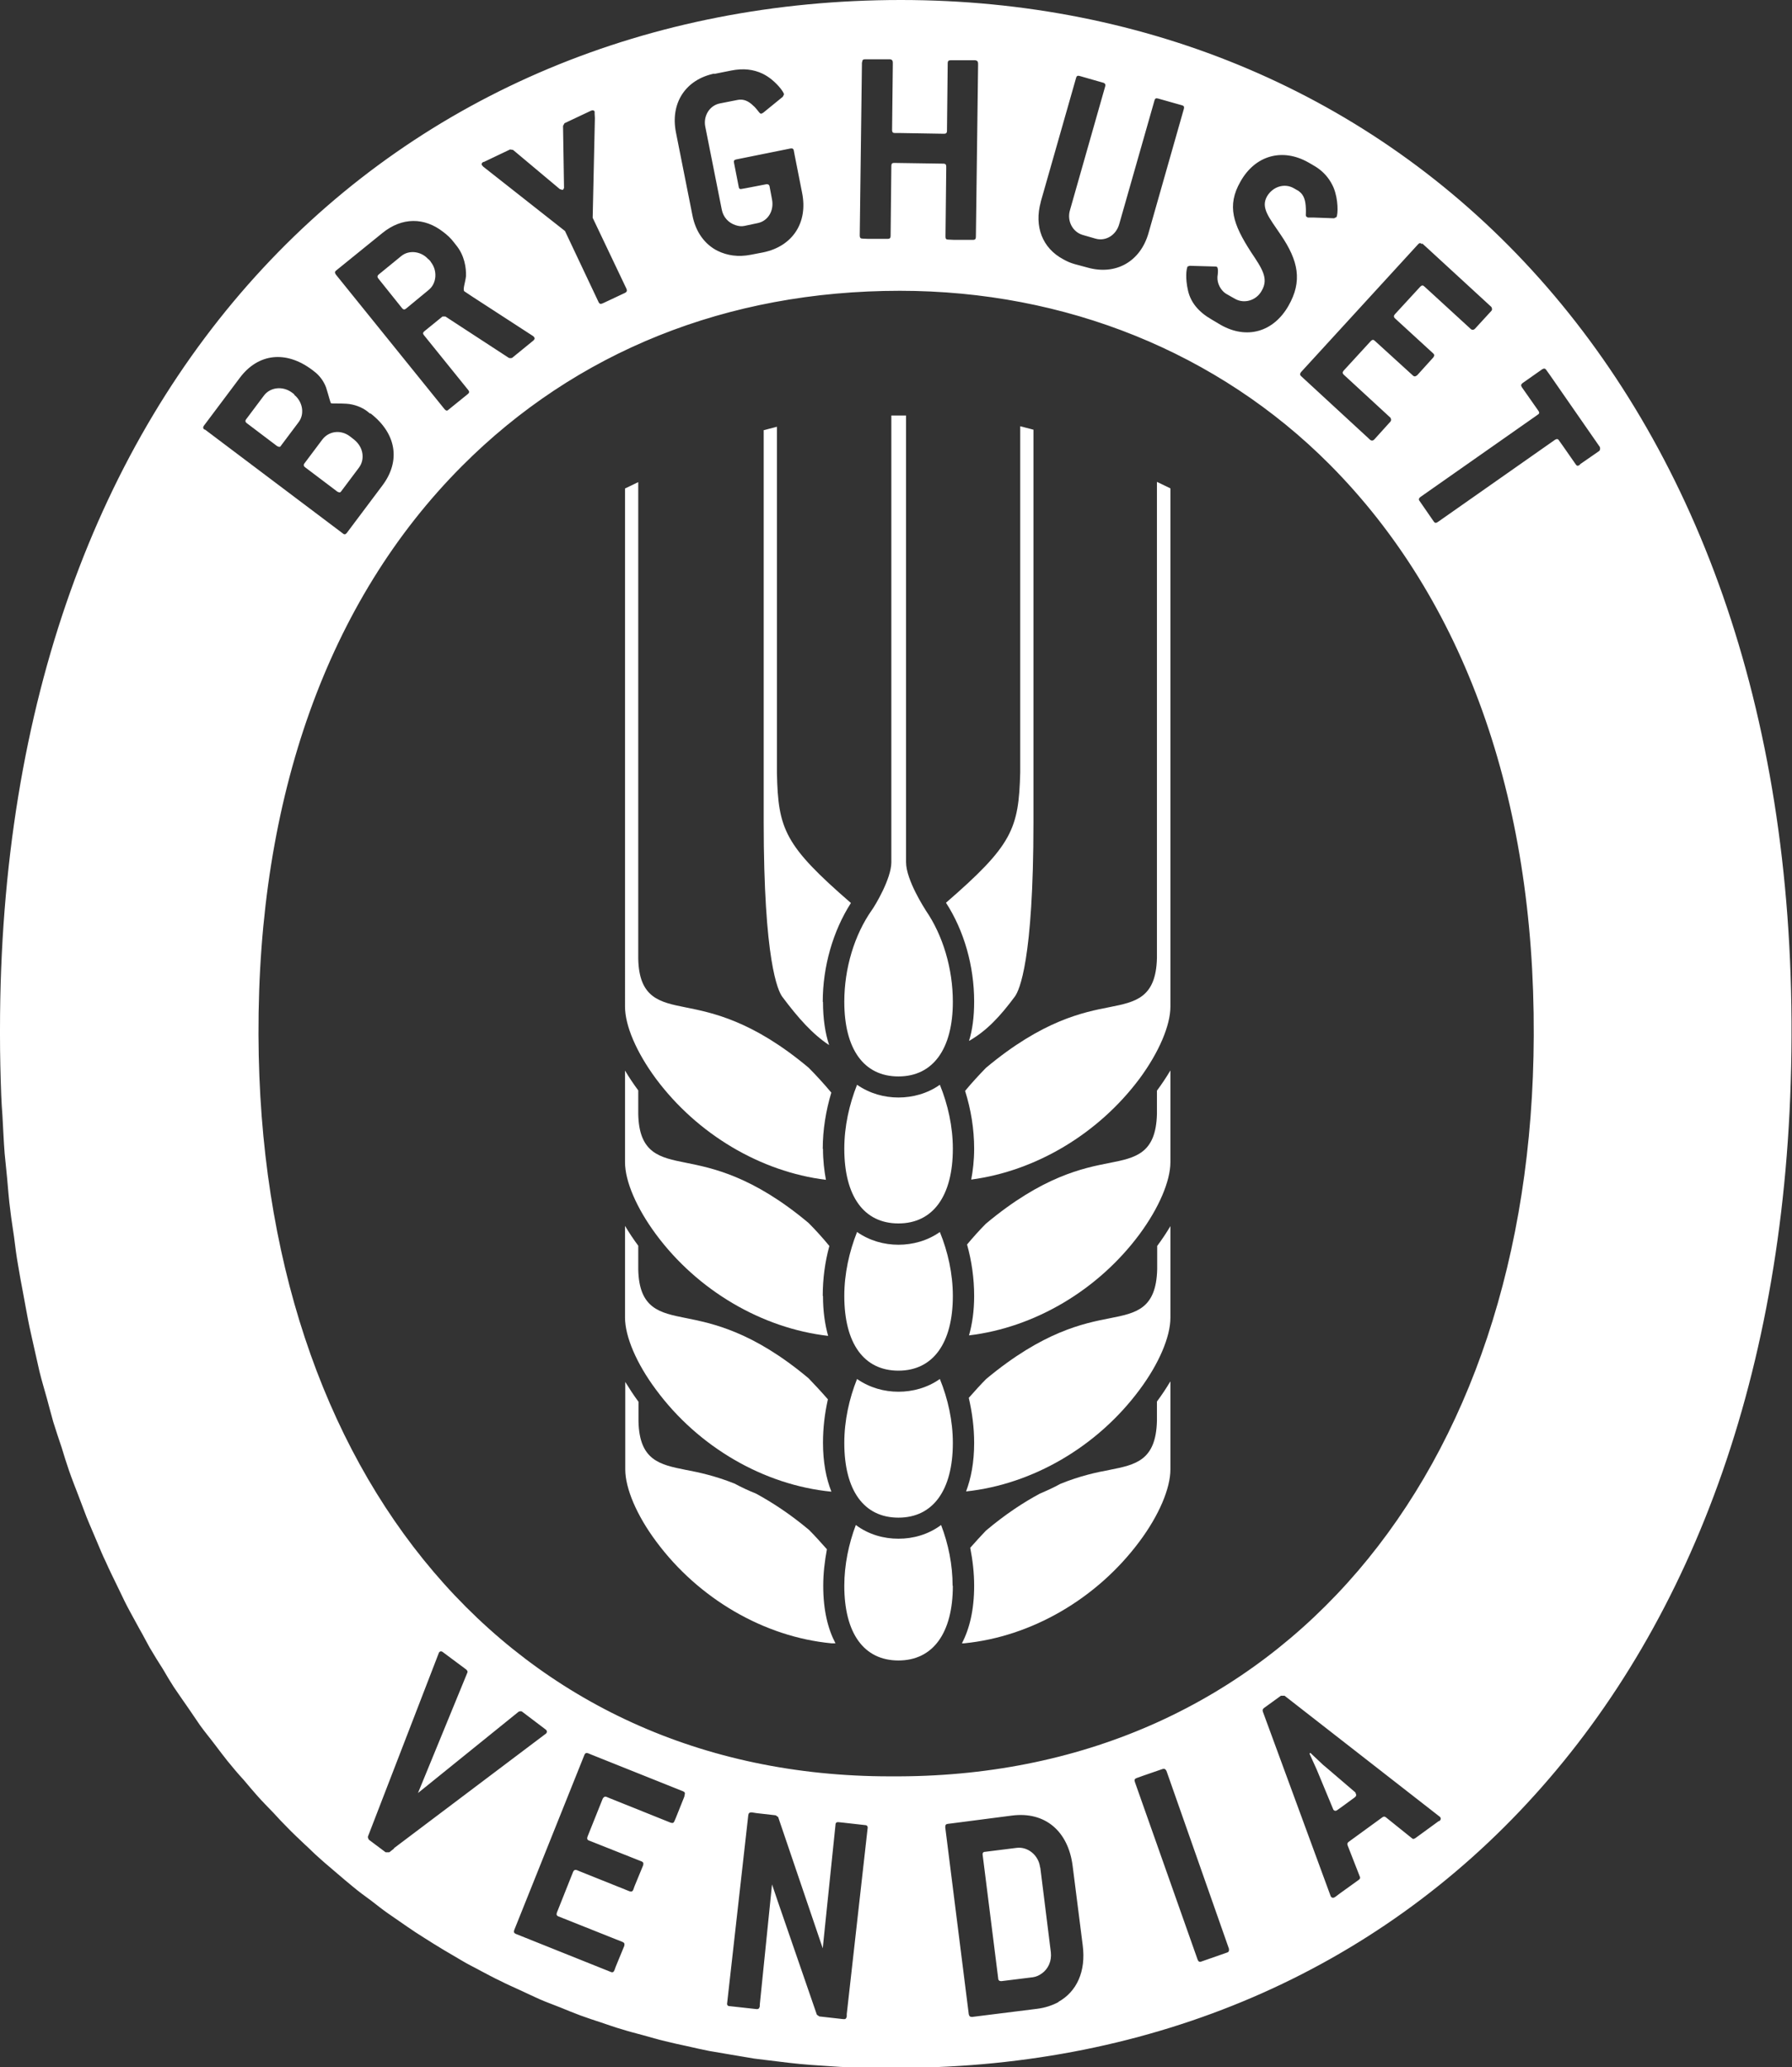 <?xml version="1.0" encoding="UTF-8"?>
<svg xmlns="http://www.w3.org/2000/svg" id="Lag_2" data-name="Lag 2" viewBox="0 0 73.14 84.38">
  <rect x="0" y="0" width="73.14" height="84.38" fill="#333333" stroke="none"/>
  <defs>
    <style>
      .cls-1 {
        fill: #fff;
      }
    </style>
  </defs>
  <g id="Layer_1" data-name="Layer 1">
    <g>
      <path class="cls-1" d="M12.04,16.15s-.03-.05-.05-.07l-.08-.06c-.37-.27-.88-.22-1.14,.13l-.72,.96c-.05,.06-.04,.11,.03,.16l1.23,.93s.06,.03,.09,.03c.03,0,.05-.01,.07-.05l.72-.96c.24-.32,.17-.78-.14-1.07Zm2.43,1.81s0,0-.01-.01l-.18-.14c-.37-.28-.86-.22-1.13,.14l-.72,.96c-.05,.06-.04,.11,.03,.16l1.31,.99s.06,.03,.09,.03,.05-.02,.07-.05l.72-.96c.26-.35,.17-.83-.18-1.12Zm0,0s0,0-.01-.01l-.18-.14c-.37-.28-.86-.22-1.13,.14l-.72,.96c-.05,.06-.04,.11,.03,.16l1.31,.99s.06,.03,.09,.03,.05-.02,.07-.05l.72-.96c.26-.35,.17-.83-.18-1.12Zm-2.43-1.81s-.03-.05-.05-.07l-.08-.06c-.37-.27-.88-.22-1.14,.13l-.72,.96c-.05,.06-.04,.11,.03,.16l1.23,.93s.06,.03,.09,.03c.03,0,.05-.01,.07-.05l.72-.96c.24-.32,.17-.78-.14-1.07Zm0,0s-.03-.05-.05-.07l-.08-.06c-.37-.27-.88-.22-1.14,.13l-.72,.96c-.05,.06-.04,.11,.03,.16l1.23,.93s.06,.03,.09,.03c.03,0,.05-.01,.07-.05l.72-.96c.24-.32,.17-.78-.14-1.07Zm2.43,1.81s0,0-.01-.01l-.18-.14c-.37-.28-.86-.22-1.13,.14l-.72,.96c-.05,.06-.04,.11,.03,.16l1.31,.99s.06,.03,.09,.03,.05-.02,.07-.05l.72-.96c.26-.35,.17-.83-.18-1.12Zm0,0s0,0-.01-.01l-.18-.14c-.37-.28-.86-.22-1.13,.14l-.72,.96c-.05,.06-.04,.11,.03,.16l1.31,.99s.06,.03,.09,.03,.05-.02,.07-.05l.72-.96c.26-.35,.17-.83-.18-1.12Zm-2.43-1.81s-.03-.05-.05-.07l-.08-.06c-.37-.27-.88-.22-1.14,.13l-.72,.96c-.05,.06-.04,.11,.03,.16l1.23,.93s.06,.03,.09,.03c.03,0,.05-.01,.07-.05l.72-.96c.24-.32,.17-.78-.14-1.07Zm0,0s-.03-.05-.05-.07l-.08-.06c-.37-.27-.88-.22-1.14,.13l-.72,.96c-.05,.06-.04,.11,.03,.16l1.23,.93s.06,.03,.09,.03c.03,0,.05-.01,.07-.05l.72-.96c.24-.32,.17-.78-.14-1.07Zm2.43,1.81s0,0-.01-.01l-.18-.14c-.37-.28-.86-.22-1.13,.14l-.72,.96c-.05,.06-.04,.11,.03,.16l1.31,.99s.06,.03,.09,.03,.05-.02,.07-.05l.72-.96c.26-.35,.17-.83-.18-1.12Zm0,0s0,0-.01-.01l-.18-.14c-.37-.28-.86-.22-1.13,.14l-.72,.96c-.05,.06-.04,.11,.03,.16l1.31,.99s.06,.03,.09,.03,.05-.02,.07-.05l.72-.96c.26-.35,.17-.83-.18-1.12Zm-2.43-1.81s-.03-.05-.05-.07l-.08-.06c-.37-.27-.88-.22-1.14,.13l-.72,.96c-.05,.06-.04,.11,.03,.16l1.23,.93s.06,.03,.09,.03c.03,0,.05-.01,.07-.05l.72-.96c.24-.32,.17-.78-.14-1.07Zm0,0s-.03-.05-.05-.07l-.08-.06c-.37-.27-.88-.22-1.14,.13l-.72,.96c-.05,.06-.04,.11,.03,.16l1.23,.93s.06,.03,.09,.03c.03,0,.05-.01,.07-.05l.72-.96c.24-.32,.17-.78-.14-1.07Zm2.43,1.81s0,0-.01-.01l-.18-.14c-.37-.28-.86-.22-1.13,.14l-.72,.96c-.05,.06-.04,.11,.03,.16l1.31,.99s.06,.03,.09,.03,.05-.02,.07-.05l.72-.96c.26-.35,.17-.83-.18-1.12Zm3.11-7.28l-.07-.08s-.03-.02-.04-.03c-.28-.31-.77-.38-1.09-.12l-.93,.76c-.05,.05-.06,.09,0,.16l.96,1.2c.05,.06,.1,.07,.16,.02h0s.92-.76,.92-.76c.33-.26,.38-.78,.09-1.14Zm-3.11,7.28s0,0-.01-.01l-.18-.14c-.37-.28-.86-.22-1.13,.14l-.72,.96c-.05,.06-.04,.11,.03,.16l1.31,.99s.06,.03,.09,.03,.05-.02,.07-.05l.72-.96c.26-.35,.17-.83-.18-1.12Zm-2.43-1.81s-.03-.05-.05-.07l-.08-.06c-.37-.27-.88-.22-1.14,.13l-.72,.96c-.05,.06-.04,.11,.03,.16l1.23,.93s.06,.03,.09,.03c.03,0,.05-.01,.07-.05l.72-.96c.24-.32,.17-.78-.14-1.07Zm5.54-5.47l-.07-.08s-.03-.02-.04-.03c-.28-.31-.77-.38-1.09-.12l-.93,.76c-.05,.05-.06,.09,0,.16l.96,1.2c.05,.06,.1,.07,.16,.02h0s.92-.76,.92-.76c.33-.26,.38-.78,.09-1.14Zm-5.54,5.47s-.03-.05-.05-.07l-.08-.06c-.37-.27-.88-.22-1.14,.13l-.72,.96c-.05,.06-.04,.11,.03,.16l1.23,.93s.06,.03,.09,.03c.03,0,.05-.01,.07-.05l.72-.96c.24-.32,.17-.78-.14-1.07Zm2.43,1.81s0,0-.01-.01l-.18-.14c-.37-.28-.86-.22-1.13,.14l-.72,.96c-.05,.06-.04,.11,.03,.16l1.31,.99s.06,.03,.09,.03,.05-.02,.07-.05l.72-.96c.26-.35,.17-.83-.18-1.12Zm3.11-7.28l-.07-.08s-.03-.02-.04-.03c-.28-.31-.77-.38-1.09-.12l-.93,.76c-.05,.05-.06,.09,0,.16l.96,1.2c.05,.06,.1,.07,.16,.02h0s.92-.76,.92-.76c.33-.26,.38-.78,.09-1.14Zm-3.11,7.28s0,0-.01-.01l-.18-.14c-.37-.28-.86-.22-1.13,.14l-.72,.96c-.05,.06-.04,.11,.03,.16l1.31,.99s.06,.03,.09,.03,.05-.02,.07-.05l.72-.96c.26-.35,.17-.83-.18-1.12Zm-2.43-1.81s-.03-.05-.05-.07l-.08-.06c-.37-.27-.88-.22-1.14,.13l-.72,.96c-.05,.06-.04,.11,.03,.16l1.23,.93s.06,.03,.09,.03c.03,0,.05-.01,.07-.05l.72-.96c.24-.32,.17-.78-.14-1.07Zm5.54-5.47l-.07-.08s-.03-.02-.04-.03c-.28-.31-.77-.38-1.09-.12l-.93,.76c-.05,.05-.06,.09,0,.16l.96,1.2c.05,.06,.1,.07,.16,.02h0s.92-.76,.92-.76c.33-.26,.38-.78,.09-1.14Zm-5.54,5.47s-.03-.05-.05-.07l-.08-.06c-.37-.27-.88-.22-1.14,.13l-.72,.96c-.05,.06-.04,.11,.03,.16l1.23,.93s.06,.03,.09,.03c.03,0,.05-.01,.07-.05l.72-.96c.24-.32,.17-.78-.14-1.07Zm2.43,1.81s0,0-.01-.01l-.18-.14c-.37-.28-.86-.22-1.13,.14l-.72,.96c-.05,.06-.04,.11,.03,.16l1.31,.99s.06,.03,.09,.03,.05-.02,.07-.05l.72-.96c.26-.35,.17-.83-.18-1.12Zm3.11-7.28l-.07-.08s-.03-.02-.04-.03c-.28-.31-.77-.38-1.09-.12l-.93,.76c-.05,.05-.06,.09,0,.16l.96,1.2c.05,.06,.1,.07,.16,.02h0s.92-.76,.92-.76c.33-.26,.38-.78,.09-1.14Zm-3.11,7.28s0,0-.01-.01l-.18-.14c-.37-.28-.86-.22-1.13,.14l-.72,.96c-.05,.06-.04,.11,.03,.16l1.31,.99s.06,.03,.09,.03,.05-.02,.07-.05l.72-.96c.26-.35,.17-.83-.18-1.12Zm-2.43-1.81s-.03-.05-.05-.07l-.08-.06c-.37-.27-.88-.22-1.14,.13l-.72,.96c-.05,.06-.04,.11,.03,.16l1.23,.93s.06,.03,.09,.03c.03,0,.05-.01,.07-.05l.72-.96c.24-.32,.17-.78-.14-1.07Zm5.54-5.47l-.07-.08s-.03-.02-.04-.03c-.28-.31-.77-.38-1.09-.12l-.93,.76c-.05,.05-.06,.09,0,.16l.96,1.2c.05,.06,.1,.07,.16,.02h0s.92-.76,.92-.76c.33-.26,.38-.78,.09-1.14Zm-5.54,5.47s-.03-.05-.05-.07l-.08-.06c-.37-.27-.88-.22-1.14,.13l-.72,.96c-.05,.06-.04,.11,.03,.16l1.23,.93s.06,.03,.09,.03c.03,0,.05-.01,.07-.05l.72-.96c.24-.32,.17-.78-.14-1.07Zm2.43,1.81s0,0-.01-.01l-.18-.14c-.37-.28-.86-.22-1.13,.14l-.72,.96c-.05,.06-.04,.11,.03,.16l1.31,.99s.06,.03,.09,.03,.05-.02,.07-.05l.72-.96c.26-.35,.17-.83-.18-1.12Zm3.11-7.28l-.07-.08s-.03-.02-.04-.03c-.28-.31-.77-.38-1.09-.12l-.93,.76c-.05,.05-.06,.09,0,.16l.96,1.2c.05,.06,.1,.07,.16,.02h0s.92-.76,.92-.76c.33-.26,.38-.78,.09-1.14Zm-3.11,7.28s0,0-.01-.01l-.18-.14c-.37-.28-.86-.22-1.13,.14l-.72,.96c-.05,.06-.04,.11,.03,.16l1.31,.99s.06,.03,.09,.03,.05-.02,.07-.05l.72-.96c.26-.35,.17-.83-.18-1.12Zm-2.43-1.81s-.03-.05-.05-.07l-.08-.06c-.37-.27-.88-.22-1.14,.13l-.72,.96c-.05,.06-.04,.11,.03,.16l1.23,.93s.06,.03,.09,.03c.03,0,.05-.01,.07-.05l.72-.96c.24-.32,.17-.78-.14-1.07Zm5.54-5.47l-.07-.08s-.03-.02-.04-.03c-.28-.31-.77-.38-1.09-.12l-.93,.76c-.05,.05-.06,.09,0,.16l.96,1.2c.05,.06,.1,.07,.16,.02h0s.92-.76,.92-.76c.33-.26,.38-.78,.09-1.14Zm-5.54,5.47s-.03-.05-.05-.07l-.08-.06c-.37-.27-.88-.22-1.14,.13l-.72,.96c-.05,.06-.04,.11,.03,.16l1.23,.93s.06,.03,.09,.03c.03,0,.05-.01,.07-.05l.72-.96c.24-.32,.17-.78-.14-1.07Zm2.43,1.81s0,0-.01-.01l-.18-.14c-.37-.28-.86-.22-1.13,.14l-.72,.96c-.05,.06-.04,.11,.03,.16l1.31,.99s.06,.03,.09,.03,.05-.02,.07-.05l.72-.96c.26-.35,.17-.83-.18-1.12Zm3.11-7.28l-.07-.08s-.03-.02-.04-.03c-.28-.31-.77-.38-1.09-.12l-.93,.76c-.05,.05-.06,.09,0,.16l.96,1.2c.05,.06,.1,.07,.16,.02h0s.92-.76,.92-.76c.33-.26,.38-.78,.09-1.14Zm37.75,62.5l-.03-.03-1.18-1.01-.12-.1c-.05-.05-.22-.21-.52-.49l-.03,.03c.16,.36,.26,.57,.29,.64l.66,1.59,.02,.05c.05,.06,.11,.06,.17,.01l.21-.15,.49-.36c.07-.05,.08-.11,.03-.17Zm0,0l-.03-.03-1.18-1.01-.12-.1c-.05-.05-.22-.21-.52-.49l-.03,.03c.16,.36,.26,.57,.29,.64l.66,1.59,.02,.05c.05,.06,.11,.06,.17,.01l.21-.15,.49-.36c.07-.05,.08-.11,.03-.17ZM14.47,17.96s0,0-.01-.01l-.18-.14c-.37-.28-.86-.22-1.13,.14l-.72,.96c-.05,.06-.04,.11,.03,.16l1.31,.99s.06,.03,.09,.03,.05-.02,.07-.05l.72-.96c.26-.35,.17-.83-.18-1.12Zm-2.43-1.81s-.03-.05-.05-.07l-.08-.06c-.37-.27-.88-.22-1.14,.13l-.72,.96c-.05,.06-.04,.11,.03,.16l1.23,.93s.06,.03,.09,.03c.03,0,.05-.01,.07-.05l.72-.96c.24-.32,.17-.78-.14-1.07Zm5.54-5.47l-.07-.08s-.03-.02-.04-.03c-.28-.31-.77-.38-1.09-.12l-.93,.76c-.05,.05-.06,.09,0,.16l.96,1.2c.05,.06,.1,.07,.16,.02h0s.92-.76,.92-.76c.33-.26,.38-.78,.09-1.14Zm-5.54,5.47s-.03-.05-.05-.07l-.08-.06c-.37-.27-.88-.22-1.14,.13l-.72,.96c-.05,.06-.04,.11,.03,.16l1.23,.93s.06,.03,.09,.03c.03,0,.05-.01,.07-.05l.72-.96c.24-.32,.17-.78-.14-1.07Zm2.43,1.81s0,0-.01-.01l-.18-.14c-.37-.28-.86-.22-1.13,.14l-.72,.96c-.05,.06-.04,.11,.03,.16l1.31,.99s.06,.03,.09,.03,.05-.02,.07-.05l.72-.96c.26-.35,.17-.83-.18-1.12Zm3.11-7.28l-.07-.08s-.03-.02-.04-.03c-.28-.31-.77-.38-1.09-.12l-.93,.76c-.05,.05-.06,.09,0,.16l.96,1.2c.05,.06,.1,.07,.16,.02h0s.92-.76,.92-.76c.33-.26,.38-.78,.09-1.14Zm24.87,65.54c-.06-.49-.5-.85-.96-.79l-1.04,.13-.24,.03c-.08,0-.12,.05-.1,.14l.63,5.01c0,.09,.05,.12,.13,.12l1.29-.16c.14-.02,.26-.08,.37-.16,.25-.18,.4-.5,.36-.85l-.43-3.45Zm12.88-3.04l-.03-.03-1.18-1.01-.12-.1c-.05-.05-.22-.21-.52-.49l-.03,.03c.16,.36,.26,.57,.29,.64l.66,1.59,.02,.05c.05,.06,.11,.06,.17,.01l.21-.15,.49-.36c.07-.05,.08-.11,.03-.17Zm0,0l-.03-.03-1.18-1.01-.12-.1c-.05-.05-.22-.21-.52-.49l-.03,.03c.16,.36,.26,.57,.29,.64l.66,1.59,.02,.05c.05,.06,.11,.06,.17,.01l.21-.15,.49-.36c.07-.05,.08-.11,.03-.17Zm-12.88,3.04c-.06-.49-.5-.85-.96-.79l-1.04,.13-.24,.03c-.08,0-.12,.05-.1,.14l.63,5.01c0,.09,.05,.12,.13,.12l1.29-.16c.14-.02,.26-.08,.37-.16,.25-.18,.4-.5,.36-.85l-.43-3.45ZM14.47,17.96s0,0-.01-.01l-.18-.14c-.37-.28-.86-.22-1.13,.14l-.72,.96c-.05,.06-.04,.11,.03,.16l1.31,.99s.06,.03,.09,.03,.05-.02,.07-.05l.72-.96c.26-.35,.17-.83-.18-1.12Zm-2.43-1.81s-.03-.05-.05-.07l-.08-.06c-.37-.27-.88-.22-1.14,.13l-.72,.96c-.05,.06-.04,.11,.03,.16l1.23,.93s.06,.03,.09,.03c.03,0,.05-.01,.07-.05l.72-.96c.24-.32,.17-.78-.14-1.07Zm5.54-5.47l-.07-.08s-.03-.02-.04-.03c-.28-.31-.77-.38-1.09-.12l-.93,.76c-.05,.05-.06,.09,0,.16l.96,1.2c.05,.06,.1,.07,.16,.02h0s.92-.76,.92-.76c.33-.26,.38-.78,.09-1.14Zm-5.54,5.47s-.03-.05-.05-.07l-.08-.06c-.37-.27-.88-.22-1.14,.13l-.72,.96c-.05,.06-.04,.11,.03,.16l1.23,.93s.06,.03,.09,.03c.03,0,.05-.01,.07-.05l.72-.96c.24-.32,.17-.78-.14-1.07Zm2.43,1.81s0,0-.01-.01l-.18-.14c-.37-.28-.86-.22-1.13,.14l-.72,.96c-.05,.06-.04,.11,.03,.16l1.31,.99s.06,.03,.09,.03,.05-.02,.07-.05l.72-.96c.26-.35,.17-.83-.18-1.12Zm3.11-7.28l-.07-.08s-.03-.02-.04-.03c-.28-.31-.77-.38-1.09-.12l-.93,.76c-.05,.05-.06,.09,0,.16l.96,1.2c.05,.06,.1,.07,.16,.02h0s.92-.76,.92-.76c.33-.26,.38-.78,.09-1.14Zm24.87,65.54c-.06-.49-.5-.85-.96-.79l-1.04,.13-.24,.03c-.08,0-.12,.05-.1,.14l.63,5.01c0,.09,.05,.12,.13,.12l1.29-.16c.14-.02,.26-.08,.37-.16,.25-.18,.4-.5,.36-.85l-.43-3.45Zm12.88-3.04l-.03-.03-1.18-1.01-.12-.1c-.05-.05-.22-.21-.52-.49l-.03,.03c.16,.36,.26,.57,.29,.64l.66,1.59,.02,.05c.05,.06,.11,.06,.17,.01l.21-.15,.49-.36c.07-.05,.08-.11,.03-.17Zm0,0l-.03-.03-1.18-1.01-.12-.1c-.05-.05-.22-.21-.52-.49l-.03,.03c.16,.36,.26,.57,.29,.64l.66,1.59,.02,.05c.05,.06,.11,.06,.17,.01l.21-.15,.49-.36c.07-.05,.08-.11,.03-.17Zm-12.88,3.04c-.06-.49-.5-.85-.96-.79l-1.04,.13-.24,.03c-.08,0-.12,.05-.1,.14l.63,5.01c0,.09,.05,.12,.13,.12l1.29-.16c.14-.02,.26-.08,.37-.16,.25-.18,.4-.5,.36-.85l-.43-3.45ZM14.47,17.96s0,0-.01-.01l-.18-.14c-.37-.28-.86-.22-1.13,.14l-.72,.96c-.05,.06-.04,.11,.03,.16l1.31,.99s.06,.03,.09,.03,.05-.02,.07-.05l.72-.96c.26-.35,.17-.83-.18-1.12Zm-2.43-1.81s-.03-.05-.05-.07l-.08-.06c-.37-.27-.88-.22-1.14,.13l-.72,.96c-.05,.06-.04,.11,.03,.16l1.23,.93s.06,.03,.09,.03c.03,0,.05-.01,.07-.05l.72-.96c.24-.32,.17-.78-.14-1.07Zm5.54-5.47l-.07-.08s-.03-.02-.04-.03c-.28-.31-.77-.38-1.09-.12l-.93,.76c-.05,.05-.06,.09,0,.16l.96,1.2c.05,.06,.1,.07,.16,.02h0s.92-.76,.92-.76c.33-.26,.38-.78,.09-1.14Zm-5.54,5.47s-.03-.05-.05-.07l-.08-.06c-.37-.27-.88-.22-1.14,.13l-.72,.96c-.05,.06-.04,.11,.03,.16l1.23,.93s.06,.03,.09,.03c.03,0,.05-.01,.07-.05l.72-.96c.24-.32,.17-.78-.14-1.07Zm2.43,1.81s0,0-.01-.01l-.18-.14c-.37-.28-.86-.22-1.13,.14l-.72,.96c-.05,.06-.04,.11,.03,.16l1.31,.99s.06,.03,.09,.03,.05-.02,.07-.05l.72-.96c.26-.35,.17-.83-.18-1.12Zm3.11-7.28l-.07-.08s-.03-.02-.04-.03c-.28-.31-.77-.38-1.09-.12l-.93,.76c-.05,.05-.06,.09,0,.16l.96,1.2c.05,.06,.1,.07,.16,.02h0s.92-.76,.92-.76c.33-.26,.38-.78,.09-1.14Zm24.87,65.54c-.06-.49-.5-.85-.96-.79l-1.04,.13-.24,.03c-.08,0-.12,.05-.1,.14l.63,5.01c0,.09,.05,.12,.13,.12l1.29-.16c.14-.02,.26-.08,.37-.16,.25-.18,.4-.5,.36-.85l-.43-3.45Zm12.88-3.04l-.03-.03-1.18-1.01-.12-.1c-.05-.05-.22-.21-.52-.49l-.03,.03c.16,.36,.26,.57,.29,.64l.66,1.59,.02,.05c.05,.06,.11,.06,.17,.01l.21-.15,.49-.36c.07-.05,.08-.11,.03-.17Zm0,0l-.03-.03-1.18-1.01-.12-.1c-.05-.05-.22-.21-.52-.49l-.03,.03c.16,.36,.26,.57,.29,.64l.66,1.59,.02,.05c.05,.06,.11,.06,.17,.01l.21-.15,.49-.36c.07-.05,.08-.11,.03-.17Zm-12.88,3.04c-.06-.49-.5-.85-.96-.79l-1.04,.13-.24,.03c-.08,0-.12,.05-.1,.14l.63,5.01c0,.09,.05,.12,.13,.12l1.29-.16c.14-.02,.26-.08,.37-.16,.25-.18,.4-.5,.36-.85l-.43-3.45ZM14.47,17.96s0,0-.01-.01l-.18-.14c-.37-.28-.86-.22-1.13,.14l-.72,.96c-.05,.06-.04,.11,.03,.16l1.31,.99s.06,.03,.09,.03,.05-.02,.07-.05l.72-.96c.26-.35,.17-.83-.18-1.12Zm-2.43-1.81s-.03-.05-.05-.07l-.08-.06c-.37-.27-.88-.22-1.14,.13l-.72,.96c-.05,.06-.04,.11,.03,.16l1.23,.93s.06,.03,.09,.03c.03,0,.05-.01,.07-.05l.72-.96c.24-.32,.17-.78-.14-1.07Zm5.54-5.47l-.07-.08s-.03-.02-.04-.03c-.28-.31-.77-.38-1.09-.12l-.93,.76c-.05,.05-.06,.09,0,.16l.96,1.2c.05,.06,.1,.07,.16,.02h0s.92-.76,.92-.76c.33-.26,.38-.78,.09-1.14Zm-5.54,5.47s-.03-.05-.05-.07l-.08-.06c-.37-.27-.88-.22-1.14,.13l-.72,.96c-.05,.06-.04,.11,.03,.16l1.23,.93s.06,.03,.09,.03c.03,0,.05-.01,.07-.05l.72-.96c.24-.32,.17-.78-.14-1.07Zm2.43,1.81s0,0-.01-.01l-.18-.14c-.37-.28-.86-.22-1.13,.14l-.72,.96c-.05,.06-.04,.11,.03,.16l1.31,.99s.06,.03,.09,.03,.05-.02,.07-.05l.72-.96c.26-.35,.17-.83-.18-1.12Zm3.11-7.28l-.07-.08s-.03-.02-.04-.03c-.28-.31-.77-.38-1.09-.12l-.93,.76c-.05,.05-.06,.09,0,.16l.96,1.2c.05,.06,.1,.07,.16,.02h0s.92-.76,.92-.76c.33-.26,.38-.78,.09-1.14Zm24.87,65.54c-.06-.49-.5-.85-.96-.79l-1.04,.13-.24,.03c-.08,0-.12,.05-.1,.14l.63,5.01c0,.09,.05,.12,.13,.12l1.29-.16c.14-.02,.26-.08,.37-.16,.25-.18,.4-.5,.36-.85l-.43-3.45Zm12.88-3.04l-.03-.03-1.18-1.01-.12-.1c-.05-.05-.22-.21-.52-.49l-.03,.03c.16,.36,.26,.57,.29,.64l.66,1.59,.02,.05c.05,.06,.11,.06,.17,.01l.21-.15,.49-.36c.07-.05,.08-.11,.03-.17Zm0,0l-.03-.03-1.18-1.01-.12-.1c-.05-.05-.22-.21-.52-.49l-.03,.03c.16,.36,.26,.57,.29,.64l.66,1.59,.02,.05c.05,.06,.11,.06,.17,.01l.21-.15,.49-.36c.07-.05,.08-.11,.03-.17Zm-12.88,3.04c-.06-.49-.5-.85-.96-.79l-1.04,.13-.24,.03c-.08,0-.12,.05-.1,.14l.63,5.01c0,.09,.05,.12,.13,.12l1.29-.16c.14-.02,.26-.08,.37-.16,.25-.18,.4-.5,.36-.85l-.43-3.45ZM14.47,17.96s0,0-.01-.01l-.18-.14c-.37-.28-.86-.22-1.13,.14l-.72,.96c-.05,.06-.04,.11,.03,.16l1.31,.99s.06,.03,.09,.03,.05-.02,.07-.05l.72-.96c.26-.35,.17-.83-.18-1.12Zm-2.43-1.81s-.03-.05-.05-.07l-.08-.06c-.37-.27-.88-.22-1.14,.13l-.72,.96c-.05,.06-.04,.11,.03,.16l1.23,.93s.06,.03,.09,.03c.03,0,.05-.01,.07-.05l.72-.96c.24-.32,.17-.78-.14-1.07Zm5.54-5.47l-.07-.08s-.03-.02-.04-.03c-.28-.31-.77-.38-1.09-.12l-.93,.76c-.05,.05-.06,.09,0,.16l.96,1.2c.05,.06,.1,.07,.16,.02h0s.92-.76,.92-.76c.33-.26,.38-.78,.09-1.14Zm-5.54,5.47s-.03-.05-.05-.07l-.08-.06c-.37-.27-.88-.22-1.14,.13l-.72,.96c-.05,.06-.04,.11,.03,.16l1.23,.93s.06,.03,.09,.03c.03,0,.05-.01,.07-.05l.72-.96c.24-.32,.17-.78-.14-1.07Zm2.43,1.81s0,0-.01-.01l-.18-.14c-.37-.28-.86-.22-1.13,.14l-.72,.96c-.05,.06-.04,.11,.03,.16l1.31,.99s.06,.03,.09,.03,.05-.02,.07-.05l.72-.96c.26-.35,.17-.83-.18-1.12Zm3.11-7.28l-.07-.08s-.03-.02-.04-.03c-.28-.31-.77-.38-1.09-.12l-.93,.76c-.05,.05-.06,.09,0,.16l.96,1.2c.05,.06,.1,.07,.16,.02h0s.92-.76,.92-.76c.33-.26,.38-.78,.09-1.14Zm24.87,65.54c-.06-.49-.5-.85-.96-.79l-1.04,.13-.24,.03c-.08,0-.12,.05-.1,.14l.63,5.01c0,.09,.05,.12,.13,.12l1.29-.16c.14-.02,.26-.08,.37-.16,.25-.18,.4-.5,.36-.85l-.43-3.45Zm12.88-3.04l-.03-.03-1.18-1.01-.12-.1c-.05-.05-.22-.21-.52-.49l-.03,.03c.16,.36,.26,.57,.29,.64l.66,1.59,.02,.05c.05,.06,.11,.06,.17,.01l.21-.15,.49-.36c.07-.05,.08-.11,.03-.17Zm0,0l-.03-.03-1.18-1.01-.12-.1c-.05-.05-.22-.21-.52-.49l-.03,.03c.16,.36,.26,.57,.29,.64l.66,1.59,.02,.05c.05,.06,.11,.06,.17,.01l.21-.15,.49-.36c.07-.05,.08-.11,.03-.17Zm-12.88,3.04c-.06-.49-.5-.85-.96-.79l-1.04,.13-.24,.03c-.08,0-.12,.05-.1,.14l.63,5.01c0,.09,.05,.12,.13,.12l1.29-.16c.14-.02,.26-.08,.37-.16,.25-.18,.4-.5,.36-.85l-.43-3.45ZM14.47,17.96s0,0-.01-.01l-.18-.14c-.37-.28-.86-.22-1.13,.14l-.72,.96c-.05,.06-.04,.11,.03,.16l1.31,.99s.06,.03,.09,.03,.05-.02,.07-.05l.72-.96c.26-.35,.17-.83-.18-1.12Zm-2.43-1.81s-.03-.05-.05-.07l-.08-.06c-.37-.27-.88-.22-1.14,.13l-.72,.96c-.05,.06-.04,.11,.03,.16l1.23,.93s.06,.03,.09,.03c.03,0,.05-.01,.07-.05l.72-.96c.24-.32,.17-.78-.14-1.07Zm5.54-5.47l-.07-.08s-.03-.02-.04-.03c-.28-.31-.77-.38-1.09-.12l-.93,.76c-.05,.05-.06,.09,0,.16l.96,1.2c.05,.06,.1,.07,.16,.02h0s.92-.76,.92-.76c.33-.26,.38-.78,.09-1.14Zm-5.54,5.47s-.03-.05-.05-.07l-.08-.06c-.37-.27-.88-.22-1.14,.13l-.72,.96c-.05,.06-.04,.11,.03,.16l1.23,.93s.06,.03,.09,.03c.03,0,.05-.01,.07-.05l.72-.96c.24-.32,.17-.78-.14-1.07Zm2.43,1.81s0,0-.01-.01l-.18-.14c-.37-.28-.86-.22-1.13,.14l-.72,.96c-.05,.06-.04,.11,.03,.16l1.31,.99s.06,.03,.09,.03,.05-.02,.07-.05l.72-.96c.26-.35,.17-.83-.18-1.12Zm3.11-7.28l-.07-.08s-.03-.02-.04-.03c-.28-.31-.77-.38-1.09-.12l-.93,.76c-.05,.05-.06,.09,0,.16l.96,1.2c.05,.06,.1,.07,.16,.02h0s.92-.76,.92-.76c.33-.26,.38-.78,.09-1.14Zm24.87,65.54c-.06-.49-.5-.85-.96-.79l-1.04,.13-.24,.03c-.08,0-.12,.05-.1,.14l.63,5.01c0,.09,.05,.12,.13,.12l1.29-.16c.14-.02,.26-.08,.37-.16,.25-.18,.4-.5,.36-.85l-.43-3.45Zm12.88-3.04l-.03-.03-1.18-1.01-.12-.1c-.05-.05-.22-.21-.52-.49l-.03,.03c.16,.36,.26,.57,.29,.64l.66,1.59,.02,.05c.05,.06,.11,.06,.17,.01l.21-.15,.49-.36c.07-.05,.08-.11,.03-.17Zm0,0l-.03-.03-1.18-1.01-.12-.1c-.05-.05-.22-.21-.52-.49l-.03,.03c.16,.36,.26,.57,.29,.64l.66,1.59,.02,.05c.05,.06,.11,.06,.17,.01l.21-.15,.49-.36c.07-.05,.08-.11,.03-.17Zm-12.88,3.04c-.06-.49-.5-.85-.96-.79l-1.04,.13-.24,.03c-.08,0-.12,.05-.1,.14l.63,5.01c0,.09,.05,.12,.13,.12l1.29-.16c.14-.02,.26-.08,.37-.16,.25-.18,.4-.5,.36-.85l-.43-3.45ZM14.47,17.96s0,0-.01-.01l-.18-.14c-.37-.28-.86-.22-1.13,.14l-.72,.96c-.05,.06-.04,.11,.03,.16l1.31,.99s.06,.03,.09,.03,.05-.02,.07-.05l.72-.96c.26-.35,.17-.83-.18-1.12Zm-2.43-1.81s-.03-.05-.05-.07l-.08-.06c-.37-.27-.88-.22-1.14,.13l-.72,.96c-.05,.06-.04,.11,.03,.16l1.23,.93s.06,.03,.09,.03c.03,0,.05-.01,.07-.05l.72-.96c.24-.32,.17-.78-.14-1.07Zm5.54-5.47l-.07-.08s-.03-.02-.04-.03c-.28-.31-.77-.38-1.09-.12l-.93,.76c-.05,.05-.06,.09,0,.16l.96,1.2c.05,.06,.1,.07,.16,.02h0s.92-.76,.92-.76c.33-.26,.38-.78,.09-1.14Zm-5.54,5.47s-.03-.05-.05-.07l-.08-.06c-.37-.27-.88-.22-1.14,.13l-.72,.96c-.05,.06-.04,.11,.03,.16l1.23,.93s.06,.03,.09,.03c.03,0,.05-.01,.07-.05l.72-.96c.24-.32,.17-.78-.14-1.07Zm2.43,1.81s0,0-.01-.01l-.18-.14c-.37-.28-.86-.22-1.13,.14l-.72,.96c-.05,.06-.04,.11,.03,.16l1.31,.99s.06,.03,.09,.03,.05-.02,.07-.05l.72-.96c.26-.35,.17-.83-.18-1.12Zm3.11-7.28l-.07-.08s-.03-.02-.04-.03c-.28-.31-.77-.38-1.09-.12l-.93,.76c-.05,.05-.06,.09,0,.16l.96,1.2c.05,.06,.1,.07,.16,.02h0s.92-.76,.92-.76c.33-.26,.38-.78,.09-1.14Zm24.87,65.54c-.06-.49-.5-.85-.96-.79l-1.04,.13-.24,.03c-.08,0-.12,.05-.1,.14l.63,5.01c0,.09,.05,.12,.13,.12l1.29-.16c.14-.02,.26-.08,.37-.16,.25-.18,.4-.5,.36-.85l-.43-3.45Zm12.88-3.04l-.03-.03-1.18-1.01-.12-.1c-.05-.05-.22-.21-.52-.49l-.03,.03c.16,.36,.26,.57,.29,.64l.66,1.59,.02,.05c.05,.06,.11,.06,.17,.01l.21-.15,.49-.36c.07-.05,.08-.11,.03-.17Zm0,0l-.03-.03-1.18-1.01-.12-.1c-.05-.05-.22-.21-.52-.49l-.03,.03c.16,.36,.26,.57,.29,.64l.66,1.59,.02,.05c.05,.06,.11,.06,.17,.01l.21-.15,.49-.36c.07-.05,.08-.11,.03-.17Zm-12.88,3.04c-.06-.49-.5-.85-.96-.79l-1.04,.13-.24,.03c-.08,0-.12,.05-.1,.14l.63,5.01c0,.09,.05,.12,.13,.12l1.29-.16c.14-.02,.26-.08,.37-.16,.25-.18,.4-.5,.36-.85l-.43-3.45ZM14.47,17.96s0,0-.01-.01l-.18-.14c-.37-.28-.86-.22-1.13,.14l-.72,.96c-.05,.06-.04,.11,.03,.16l1.31,.99s.06,.03,.09,.03,.05-.02,.07-.05l.72-.96c.26-.35,.17-.83-.18-1.12Zm-2.43-1.81s-.03-.05-.05-.07l-.08-.06c-.37-.27-.88-.22-1.14,.13l-.72,.96c-.05,.06-.04,.11,.03,.16l1.23,.93s.06,.03,.09,.03c.03,0,.05-.01,.07-.05l.72-.96c.24-.32,.17-.78-.14-1.07Zm5.54-5.47l-.07-.08s-.03-.02-.04-.03c-.28-.31-.77-.38-1.09-.12l-.93,.76c-.05,.05-.06,.09,0,.16l.96,1.2c.05,.06,.1,.07,.16,.02h0s.92-.76,.92-.76c.33-.26,.38-.78,.09-1.14Zm-5.54,5.47s-.03-.05-.05-.07l-.08-.06c-.37-.27-.88-.22-1.14,.13l-.72,.96c-.05,.06-.04,.11,.03,.16l1.23,.93s.06,.03,.09,.03c.03,0,.05-.01,.07-.05l.72-.96c.24-.32,.17-.78-.14-1.07Zm2.43,1.81s0,0-.01-.01l-.18-.14c-.37-.28-.86-.22-1.13,.14l-.72,.96c-.05,.06-.04,.11,.03,.16l1.31,.99s.06,.03,.09,.03,.05-.02,.07-.05l.72-.96c.26-.35,.17-.83-.18-1.12Zm3.11-7.28l-.07-.08s-.03-.02-.04-.03c-.28-.31-.77-.38-1.09-.12l-.93,.76c-.05,.05-.06,.09,0,.16l.96,1.2c.05,.06,.1,.07,.16,.02h0s.92-.76,.92-.76c.33-.26,.38-.78,.09-1.14Zm24.87,65.54c-.06-.49-.5-.85-.96-.79l-1.04,.13-.24,.03c-.08,0-.12,.05-.1,.14l.63,5.01c0,.09,.05,.12,.13,.12l1.29-.16c.14-.02,.26-.08,.37-.16,.25-.18,.4-.5,.36-.85l-.43-3.45Zm12.88-3.04l-.03-.03-1.18-1.01-.12-.1c-.05-.05-.22-.21-.52-.49l-.03,.03c.16,.36,.26,.57,.29,.64l.66,1.59,.02,.05c.05,.06,.11,.06,.17,.01l.21-.15,.49-.36c.07-.05,.08-.11,.03-.17Zm0,0l-.03-.03-1.18-1.01-.12-.1c-.05-.05-.22-.21-.52-.49l-.03,.03c.16,.36,.26,.57,.29,.64l.66,1.59,.02,.05c.05,.06,.11,.06,.17,.01l.21-.15,.49-.36c.07-.05,.08-.11,.03-.17Zm-12.88,3.04c-.06-.49-.5-.85-.96-.79l-1.04,.13-.24,.03c-.08,0-.12,.05-.1,.14l.63,5.01c0,.09,.05,.12,.13,.12l1.29-.16c.14-.02,.26-.08,.37-.16,.25-.18,.4-.5,.36-.85l-.43-3.45ZM14.47,17.96s0,0-.01-.01l-.18-.14c-.37-.28-.86-.22-1.13,.14l-.72,.96c-.05,.06-.04,.11,.03,.16l1.31,.99s.06,.03,.09,.03,.05-.02,.07-.05l.72-.96c.26-.35,.17-.83-.18-1.12Zm-2.43-1.81s-.03-.05-.05-.07l-.08-.06c-.37-.27-.88-.22-1.14,.13l-.72,.96c-.05,.06-.04,.11,.03,.16l1.23,.93s.06,.03,.09,.03c.03,0,.05-.01,.07-.05l.72-.96c.24-.32,.17-.78-.14-1.07Zm5.54-5.47l-.07-.08s-.03-.02-.04-.03c-.28-.31-.77-.38-1.09-.12l-.93,.76c-.05,.05-.06,.09,0,.16l.96,1.2c.05,.06,.1,.07,.16,.02h0s.92-.76,.92-.76c.33-.26,.38-.78,.09-1.14Zm-5.54,5.47s-.03-.05-.05-.07l-.08-.06c-.37-.27-.88-.22-1.14,.13l-.72,.96c-.05,.06-.04,.11,.03,.16l1.23,.93s.06,.03,.09,.03c.03,0,.05-.01,.07-.05l.72-.96c.24-.32,.17-.78-.14-1.07Zm2.43,1.81s0,0-.01-.01l-.18-.14c-.37-.28-.86-.22-1.13,.14l-.72,.96c-.05,.06-.04,.11,.03,.16l1.31,.99s.06,.03,.09,.03,.05-.02,.07-.05l.72-.96c.26-.35,.17-.83-.18-1.12Zm3.11-7.28l-.07-.08s-.03-.02-.04-.03c-.28-.31-.77-.38-1.09-.12l-.93,.76c-.05,.05-.06,.09,0,.16l.96,1.2c.05,.06,.1,.07,.16,.02h0s.92-.76,.92-.76c.33-.26,.38-.78,.09-1.14Zm24.87,65.54c-.06-.49-.5-.85-.96-.79l-1.04,.13-.24,.03c-.08,0-.12,.05-.1,.14l.63,5.01c0,.09,.05,.12,.13,.12l1.29-.16c.14-.02,.26-.08,.37-.16,.25-.18,.4-.5,.36-.85l-.43-3.45Zm12.88-3.04l-.03-.03-1.18-1.01-.12-.1c-.05-.05-.22-.21-.52-.49l-.03,.03c.16,.36,.26,.57,.29,.64l.66,1.59,.02,.05c.05,.06,.11,.06,.17,.01l.21-.15,.49-.36c.07-.05,.08-.11,.03-.17Zm0,0l-.03-.03-1.18-1.01-.12-.1c-.05-.05-.22-.21-.52-.49l-.03,.03c.16,.36,.26,.57,.29,.64l.66,1.59,.02,.05c.05,.06,.11,.06,.17,.01l.21-.15,.49-.36c.07-.05,.08-.11,.03-.17Zm-12.88,3.04c-.06-.49-.5-.85-.96-.79l-1.04,.13-.24,.03c-.08,0-.12,.05-.1,.14l.63,5.01c0,.09,.05,.12,.13,.12l1.29-.16c.14-.02,.26-.08,.37-.16,.25-.18,.4-.5,.36-.85l-.43-3.45ZM14.47,17.96s0,0-.01-.01l-.18-.14c-.37-.28-.86-.22-1.13,.14l-.72,.96c-.05,.06-.04,.11,.03,.16l1.31,.99s.06,.03,.09,.03,.05-.02,.07-.05l.72-.96c.26-.35,.17-.83-.18-1.12Zm-2.43-1.81s-.03-.05-.05-.07l-.08-.06c-.37-.27-.88-.22-1.14,.13l-.72,.96c-.05,.06-.04,.11,.03,.16l1.23,.93s.06,.03,.09,.03c.03,0,.05-.01,.07-.05l.72-.96c.24-.32,.17-.78-.14-1.07Zm5.54-5.47l-.07-.08s-.03-.02-.04-.03c-.28-.31-.77-.38-1.09-.12l-.93,.76c-.05,.05-.06,.09,0,.16l.96,1.2c.05,.06,.1,.07,.16,.02h0s.92-.76,.92-.76c.33-.26,.38-.78,.09-1.14Zm-5.54,5.47s-.03-.05-.05-.07l-.08-.06c-.37-.27-.88-.22-1.14,.13l-.72,.96c-.05,.06-.04,.11,.03,.16l1.23,.93s.06,.03,.09,.03c.03,0,.05-.01,.07-.05l.72-.96c.24-.32,.17-.78-.14-1.07Zm2.43,1.81s0,0-.01-.01l-.18-.14c-.37-.28-.86-.22-1.13,.14l-.72,.96c-.05,.06-.04,.11,.03,.16l1.31,.99s.06,.03,.09,.03,.05-.02,.07-.05l.72-.96c.26-.35,.17-.83-.18-1.12Zm3.11-7.28l-.07-.08s-.03-.02-.04-.03c-.28-.31-.77-.38-1.09-.12l-.93,.76c-.05,.05-.06,.09,0,.16l.96,1.2c.05,.06,.1,.07,.16,.02h0s.92-.76,.92-.76c.33-.26,.38-.78,.09-1.14Zm24.87,65.54c-.06-.49-.5-.85-.96-.79l-1.04,.13-.24,.03c-.08,0-.12,.05-.1,.14l.63,5.01c0,.09,.05,.12,.13,.12l1.29-.16c.14-.02,.26-.08,.37-.16,.25-.18,.4-.5,.36-.85l-.43-3.45Zm12.88-3.04l-.03-.03-1.18-1.01-.12-.1c-.05-.05-.22-.21-.52-.49l-.03,.03c.16,.36,.26,.57,.29,.64l.66,1.59,.02,.05c.05,.06,.11,.06,.17,.01l.21-.15,.49-.36c.07-.05,.08-.11,.03-.17Zm0,0l-.03-.03-1.18-1.01-.12-.1c-.05-.05-.22-.21-.52-.49l-.03,.03c.16,.36,.26,.57,.29,.64l.66,1.59,.02,.05c.05,.06,.11,.06,.17,.01l.21-.15,.49-.36c.07-.05,.08-.11,.03-.17Zm-12.88,3.04c-.06-.49-.5-.85-.96-.79l-1.04,.13-.24,.03c-.08,0-.12,.05-.1,.14l.63,5.01c0,.09,.05,.12,.13,.12l1.29-.16c.14-.02,.26-.08,.37-.16,.25-.18,.4-.5,.36-.85l-.43-3.45ZM14.47,17.96s0,0-.01-.01l-.18-.14c-.37-.28-.86-.22-1.13,.14l-.72,.96c-.05,.06-.04,.11,.03,.16l1.31,.99s.06,.03,.09,.03,.05-.02,.07-.05l.72-.96c.26-.35,.17-.83-.18-1.12Zm-2.43-1.81s-.03-.05-.05-.07l-.08-.06c-.37-.27-.88-.22-1.14,.13l-.72,.96c-.05,.06-.04,.11,.03,.16l1.23,.93s.06,.03,.09,.03c.03,0,.05-.01,.07-.05l.72-.96c.24-.32,.17-.78-.14-1.07Zm5.54-5.47l-.07-.08s-.03-.02-.04-.03c-.28-.31-.77-.38-1.09-.12l-.93,.76c-.05,.05-.06,.09,0,.16l.96,1.2c.05,.06,.1,.07,.16,.02h0s.92-.76,.92-.76c.33-.26,.38-.78,.09-1.14Zm-5.54,5.47s-.03-.05-.05-.07l-.08-.06c-.37-.27-.88-.22-1.14,.13l-.72,.96c-.05,.06-.04,.11,.03,.16l1.23,.93s.06,.03,.09,.03c.03,0,.05-.01,.07-.05l.72-.96c.24-.32,.17-.78-.14-1.07Zm2.43,1.81s0,0-.01-.01l-.18-.14c-.37-.28-.86-.22-1.13,.14l-.72,.96c-.05,.06-.04,.11,.03,.16l1.31,.99s.06,.03,.09,.03,.05-.02,.07-.05l.72-.96c.26-.35,.17-.83-.18-1.12Zm3.11-7.28l-.07-.08s-.03-.02-.04-.03c-.28-.31-.77-.38-1.09-.12l-.93,.76c-.05,.05-.06,.09,0,.16l.96,1.2c.05,.06,.1,.07,.16,.02h0s.92-.76,.92-.76c.33-.26,.38-.78,.09-1.14Zm24.87,65.54c-.06-.49-.5-.85-.96-.79l-1.04,.13-.24,.03c-.08,0-.12,.05-.1,.14l.63,5.01c0,.09,.05,.12,.13,.12l1.29-.16c.14-.02,.26-.08,.37-.16,.25-.18,.4-.5,.36-.85l-.43-3.45Zm12.88-3.04l-.03-.03-1.18-1.01-.12-.1c-.05-.05-.22-.21-.52-.49l-.03,.03c.16,.36,.26,.57,.29,.64l.66,1.59,.02,.05c.05,.06,.11,.06,.17,.01l.21-.15,.49-.36c.07-.05,.08-.11,.03-.17ZM17.58,10.69l-.07-.08s-.03-.02-.04-.03c-.28-.31-.77-.38-1.09-.12l-.93,.76c-.05,.05-.06,.09,0,.16l.96,1.2c.05,.06,.1,.07,.16,.02h0s.92-.76,.92-.76c.33-.26,.38-.78,.09-1.14Zm-5.54,5.47s-.03-.05-.05-.07l-.08-.06c-.37-.27-.88-.22-1.14,.13l-.72,.96c-.05,.06-.04,.11,.03,.16l1.23,.93s.06,.03,.09,.03c.03,0,.05-.01,.07-.05l.72-.96c.24-.32,.17-.78-.14-1.07Zm2.43,1.81s0,0-.01-.01l-.18-.14c-.37-.28-.86-.22-1.13,.14l-.72,.96c-.05,.06-.04,.11,.03,.16l1.31,.99s.06,.03,.09,.03,.05-.02,.07-.05l.72-.96c.26-.35,.17-.83-.18-1.12Zm27.98,58.26c-.06-.49-.5-.85-.96-.79l-1.04,.13-.24,.03c-.08,0-.12,.05-.1,.14l.63,5.01c0,.09,.05,.12,.13,.12l1.29-.16c.14-.02,.26-.08,.37-.16,.25-.18,.4-.5,.36-.85l-.43-3.45Zm12.88-3.04l-.03-.03-1.18-1.01-.12-.1c-.05-.05-.22-.21-.52-.49l-.03,.03c.16,.36,.26,.57,.29,.64l.66,1.59,.02,.05c.05,.06,.11,.06,.17,.01l.21-.15,.49-.36c.07-.05,.08-.11,.03-.17Zm0,0l-.03-.03-1.18-1.01-.12-.1c-.05-.05-.22-.21-.52-.49l-.03,.03c.16,.36,.26,.57,.29,.64l.66,1.59,.02,.05c.05,.06,.11,.06,.17,.01l.21-.15,.49-.36c.07-.05,.08-.11,.03-.17Zm-12.88,3.04c-.06-.49-.5-.85-.96-.79l-1.04,.13-.24,.03c-.08,0-.12,.05-.1,.14l.63,5.01c0,.09,.05,.12,.13,.12l1.29-.16c.14-.02,.26-.08,.37-.16,.25-.18,.4-.5,.36-.85l-.43-3.45ZM17.58,10.69l-.07-.08s-.03-.02-.04-.03c-.28-.31-.77-.38-1.09-.12l-.93,.76c-.05,.05-.06,.09,0,.16l.96,1.2c.05,.06,.1,.07,.16,.02h0s.92-.76,.92-.76c.33-.26,.38-.78,.09-1.14Zm-3.11,7.28s0,0-.01-.01l-.18-.14c-.37-.28-.86-.22-1.13,.14l-.72,.96c-.05,.06-.04,.11,.03,.16l1.31,.99s.06,.03,.09,.03,.05-.02,.07-.05l.72-.96c.26-.35,.17-.83-.18-1.12Zm-2.43-1.81s-.03-.05-.05-.07l-.08-.06c-.37-.27-.88-.22-1.14,.13l-.72,.96c-.05,.06-.04,.11,.03,.16l1.23,.93s.06,.03,.09,.03c.03,0,.05-.01,.07-.05l.72-.96c.24-.32,.17-.78-.14-1.07Zm5.54-5.47l-.07-.08s-.03-.02-.04-.03c-.28-.31-.77-.38-1.09-.12l-.93,.76c-.05,.05-.06,.09,0,.16l.96,1.2c.05,.06,.1,.07,.16,.02h0s.92-.76,.92-.76c.33-.26,.38-.78,.09-1.14Zm-5.54,5.47s-.03-.05-.05-.07l-.08-.06c-.37-.27-.88-.22-1.14,.13l-.72,.96c-.05,.06-.04,.11,.03,.16l1.23,.93s.06,.03,.09,.03c.03,0,.05-.01,.07-.05l.72-.96c.24-.32,.17-.78-.14-1.07Zm2.43,1.81s0,0-.01-.01l-.18-.14c-.37-.28-.86-.22-1.13,.14l-.72,.96c-.05,.06-.04,.11,.03,.16l1.31,.99s.06,.03,.09,.03,.05-.02,.07-.05l.72-.96c.26-.35,.17-.83-.18-1.12Zm27.98,58.26c-.06-.49-.5-.85-.96-.79l-1.04,.13-.24,.03c-.08,0-.12,.05-.1,.14l.63,5.01c0,.09,.05,.12,.13,.12l1.29-.16c.14-.02,.26-.08,.37-.16,.25-.18,.4-.5,.36-.85l-.43-3.45Zm12.88-3.04l-.03-.03-1.18-1.01-.12-.1c-.05-.05-.22-.21-.52-.49l-.03,.03c.16,.36,.26,.57,.29,.64l.66,1.59,.02,.05c.05,.06,.11,.06,.17,.01l.21-.15,.49-.36c.07-.05,.08-.11,.03-.17Zm0,0l-.03-.03-1.18-1.01-.12-.1c-.05-.05-.22-.21-.52-.49l-.03,.03c.16,.36,.26,.57,.29,.64l.66,1.59,.02,.05c.05,.06,.11,.06,.17,.01l.21-.15,.49-.36c.07-.05,.08-.11,.03-.17Zm-12.88,3.04c-.06-.49-.5-.85-.96-.79l-1.04,.13-.24,.03c-.08,0-.12,.05-.1,.14l.63,5.01c0,.09,.05,.12,.13,.12l1.29-.16c.14-.02,.26-.08,.37-.16,.25-.18,.4-.5,.36-.85l-.43-3.45ZM17.58,10.69l-.07-.08s-.03-.02-.04-.03c-.28-.31-.77-.38-1.09-.12l-.93,.76c-.05,.05-.06,.09,0,.16l.96,1.2c.05,.06,.1,.07,.16,.02h0s.92-.76,.92-.76c.33-.26,.38-.78,.09-1.14Zm-3.11,7.28s0,0-.01-.01l-.18-.14c-.37-.28-.86-.22-1.13,.14l-.72,.96c-.05,.06-.04,.11,.03,.16l1.31,.99s.06,.03,.09,.03,.05-.02,.07-.05l.72-.96c.26-.35,.17-.83-.18-1.12Zm-2.43-1.81s-.03-.05-.05-.07l-.08-.06c-.37-.27-.88-.22-1.14,.13l-.72,.96c-.05,.06-.04,.11,.03,.16l1.23,.93s.06,.03,.09,.03c.03,0,.05-.01,.07-.05l.72-.96c.24-.32,.17-.78-.14-1.07Zm5.54-5.47l-.07-.08s-.03-.02-.04-.03c-.28-.31-.77-.38-1.09-.12l-.93,.76c-.05,.05-.06,.09,0,.16l.96,1.2c.05,.06,.1,.07,.16,.02h0s.92-.76,.92-.76c.33-.26,.38-.78,.09-1.14Zm-5.54,5.47s-.03-.05-.05-.07l-.08-.06c-.37-.27-.88-.22-1.14,.13l-.72,.96c-.05,.06-.04,.11,.03,.16l1.23,.93s.06,.03,.09,.03c.03,0,.05-.01,.07-.05l.72-.96c.24-.32,.17-.78-.14-1.07Zm2.43,1.81s0,0-.01-.01l-.18-.14c-.37-.28-.86-.22-1.13,.14l-.72,.96c-.05,.06-.04,.11,.03,.16l1.31,.99s.06,.03,.09,.03,.05-.02,.07-.05l.72-.96c.26-.35,.17-.83-.18-1.12Zm27.98,58.26c-.06-.49-.5-.85-.96-.79l-1.04,.13-.24,.03c-.08,0-.12,.05-.1,.14l.63,5.01c0,.09,.05,.12,.13,.12l1.29-.16c.14-.02,.26-.08,.37-.16,.25-.18,.4-.5,.36-.85l-.43-3.45Zm12.88-3.04l-.03-.03-1.18-1.01-.12-.1c-.05-.05-.22-.21-.52-.49l-.03,.03c.16,.36,.26,.57,.29,.64l.66,1.59,.02,.05c.05,.06,.11,.06,.17,.01l.21-.15,.49-.36c.07-.05,.08-.11,.03-.17Zm0,0l-.03-.03-1.18-1.01-.12-.1c-.05-.05-.22-.21-.52-.49l-.03,.03c.16,.36,.26,.57,.29,.64l.66,1.59,.02,.05c.05,.06,.11,.06,.17,.01l.21-.15,.49-.36c.07-.05,.08-.11,.03-.17Zm-12.88,3.04c-.06-.49-.5-.85-.96-.79l-1.04,.13-.24,.03c-.08,0-.12,.05-.1,.14l.63,5.01c0,.09,.05,.12,.13,.12l1.29-.16c.14-.02,.26-.08,.37-.16,.25-.18,.4-.5,.36-.85l-.43-3.45ZM17.58,10.69l-.07-.08s-.03-.02-.04-.03c-.28-.31-.77-.38-1.09-.12l-.93,.76c-.05,.05-.06,.09,0,.16l.96,1.2c.05,.06,.1,.07,.16,.02h0s.92-.76,.92-.76c.33-.26,.38-.78,.09-1.14Zm-3.11,7.28s0,0-.01-.01l-.18-.14c-.37-.28-.86-.22-1.13,.14l-.72,.96c-.05,.06-.04,.11,.03,.16l1.31,.99s.06,.03,.09,.03,.05-.02,.07-.05l.72-.96c.26-.35,.17-.83-.18-1.12Zm-2.43-1.81s-.03-.05-.05-.07l-.08-.06c-.37-.27-.88-.22-1.14,.13l-.72,.96c-.05,.06-.04,.11,.03,.16l1.23,.93s.06,.03,.09,.03c.03,0,.05-.01,.07-.05l.72-.96c.24-.32,.17-.78-.14-1.07Zm5.54-5.47l-.07-.08s-.03-.02-.04-.03c-.28-.31-.77-.38-1.09-.12l-.93,.76c-.05,.05-.06,.09,0,.16l.96,1.2c.05,.06,.1,.07,.16,.02h0s.92-.76,.92-.76c.33-.26,.38-.78,.09-1.14Zm-5.54,5.47s-.03-.05-.05-.07l-.08-.06c-.37-.27-.88-.22-1.14,.13l-.72,.96c-.05,.06-.04,.11,.03,.16l1.23,.93s.06,.03,.09,.03c.03,0,.05-.01,.07-.05l.72-.96c.24-.32,.17-.78-.14-1.07Zm2.43,1.81s0,0-.01-.01l-.18-.14c-.37-.28-.86-.22-1.13,.14l-.72,.96c-.05,.06-.04,.11,.03,.16l1.31,.99s.06,.03,.09,.03,.05-.02,.07-.05l.72-.96c.26-.35,.17-.83-.18-1.12Zm27.98,58.26c-.06-.49-.5-.85-.96-.79l-1.04,.13-.24,.03c-.08,0-.12,.05-.1,.14l.63,5.01c0,.09,.05,.12,.13,.12l1.29-.16c.14-.02,.26-.08,.37-.16,.25-.18,.4-.5,.36-.85l-.43-3.45Zm12.88-3.04l-.03-.03-1.18-1.01-.12-.1c-.05-.05-.22-.21-.52-.49l-.03,.03c.16,.36,.26,.57,.29,.64l.66,1.59,.02,.05c.05,.06,.11,.06,.17,.01l.21-.15,.49-.36c.07-.05,.08-.11,.03-.17Zm0,0l-.03-.03-1.18-1.01-.12-.1c-.05-.05-.22-.21-.52-.49l-.03,.03c.16,.36,.26,.57,.29,.64l.66,1.59,.02,.05c.05,.06,.11,.06,.17,.01l.21-.15,.49-.36c.07-.05,.08-.11,.03-.17Zm-12.88,3.04c-.06-.49-.5-.85-.96-.79l-1.04,.13-.24,.03c-.08,0-.12,.05-.1,.14l.63,5.01c0,.09,.05,.12,.13,.12l1.29-.16c.14-.02,.26-.08,.37-.16,.25-.18,.4-.5,.36-.85l-.43-3.45ZM17.58,10.69l-.07-.08s-.03-.02-.04-.03c-.28-.31-.77-.38-1.09-.12l-.93,.76c-.05,.05-.06,.09,0,.16l.96,1.2c.05,.06,.1,.07,.16,.02h0s.92-.76,.92-.76c.33-.26,.38-.78,.09-1.14Zm-3.11,7.28s0,0-.01-.01l-.18-.14c-.37-.28-.86-.22-1.13,.14l-.72,.96c-.05,.06-.04,.11,.03,.16l1.31,.99s.06,.03,.09,.03,.05-.02,.07-.05l.72-.96c.26-.35,.17-.83-.18-1.12Zm-2.43-1.81s-.03-.05-.05-.07l-.08-.06c-.37-.27-.88-.22-1.14,.13l-.72,.96c-.05,.06-.04,.11,.03,.16l1.23,.93s.06,.03,.09,.03c.03,0,.05-.01,.07-.05l.72-.96c.24-.32,.17-.78-.14-1.07Zm5.54-5.47l-.07-.08s-.03-.02-.04-.03c-.28-.31-.77-.38-1.09-.12l-.93,.76c-.05,.05-.06,.09,0,.16l.96,1.2c.05,.06,.1,.07,.16,.02h0s.92-.76,.92-.76c.33-.26,.38-.78,.09-1.14Zm-5.54,5.47s-.03-.05-.05-.07l-.08-.06c-.37-.27-.88-.22-1.14,.13l-.72,.96c-.05,.06-.04,.11,.03,.16l1.23,.93s.06,.03,.09,.03c.03,0,.05-.01,.07-.05l.72-.96c.24-.32,.17-.78-.14-1.07Zm2.43,1.81s0,0-.01-.01l-.18-.14c-.37-.28-.86-.22-1.13,.14l-.72,.96c-.05,.06-.04,.11,.03,.16l1.31,.99s.06,.03,.09,.03,.05-.02,.07-.05l.72-.96c.26-.35,.17-.83-.18-1.12Zm27.98,58.26c-.06-.49-.5-.85-.96-.79l-1.04,.13-.24,.03c-.08,0-.12,.05-.1,.14l.63,5.01c0,.09,.05,.12,.13,.12l1.29-.16c.14-.02,.26-.08,.37-.16,.25-.18,.4-.5,.36-.85l-.43-3.45Zm12.88-3.04l-.03-.03-1.18-1.01-.12-.1c-.05-.05-.22-.21-.52-.49l-.03,.03c.16,.36,.26,.57,.29,.64l.66,1.59,.02,.05c.05,.06,.11,.06,.17,.01l.21-.15,.49-.36c.07-.05,.08-.11,.03-.17Zm0,0l-.03-.03-1.18-1.01-.12-.1c-.05-.05-.22-.21-.52-.49l-.03,.03c.16,.36,.26,.57,.29,.64l.66,1.59,.02,.05c.05,.06,.11,.06,.17,.01l.21-.15,.49-.36c.07-.05,.08-.11,.03-.17Zm-12.88,3.04c-.06-.49-.5-.85-.96-.79l-1.04,.13-.24,.03c-.08,0-.12,.05-.1,.14l.63,5.01c0,.09,.05,.12,.13,.12l1.29-.16c.14-.02,.26-.08,.37-.16,.25-.18,.4-.5,.36-.85l-.43-3.45ZM17.58,10.69l-.07-.08s-.03-.02-.04-.03c-.28-.31-.77-.38-1.09-.12l-.93,.76c-.05,.05-.06,.09,0,.16l.96,1.2c.05,.06,.1,.07,.16,.02h0s.92-.76,.92-.76c.33-.26,.38-.78,.09-1.14Zm-3.11,7.28s0,0-.01-.01l-.18-.14c-.37-.28-.86-.22-1.13,.14l-.72,.96c-.05,.06-.04,.11,.03,.16l1.31,.99s.06,.03,.09,.03,.05-.02,.07-.05l.72-.96c.26-.35,.17-.83-.18-1.12Zm-2.43-1.81s-.03-.05-.05-.07l-.08-.06c-.37-.27-.88-.22-1.14,.13l-.72,.96c-.05,.06-.04,.11,.03,.16l1.23,.93s.06,.03,.09,.03c.03,0,.05-.01,.07-.05l.72-.96c.24-.32,.17-.78-.14-1.07Zm5.54-5.47l-.07-.08s-.03-.02-.04-.03c-.28-.31-.77-.38-1.09-.12l-.93,.76c-.05,.05-.06,.09,0,.16l.96,1.2c.05,.06,.1,.07,.16,.02h0s.92-.76,.92-.76c.33-.26,.38-.78,.09-1.14Zm-5.54,5.47s-.03-.05-.05-.07l-.08-.06c-.37-.27-.88-.22-1.14,.13l-.72,.96c-.05,.06-.04,.11,.03,.16l1.23,.93s.06,.03,.09,.03c.03,0,.05-.01,.07-.05l.72-.96c.24-.32,.17-.78-.14-1.07Zm2.43,1.81s0,0-.01-.01l-.18-.14c-.37-.28-.86-.22-1.13,.14l-.72,.96c-.05,.06-.04,.11,.03,.16l1.31,.99s.06,.03,.09,.03,.05-.02,.07-.05l.72-.96c.26-.35,.17-.83-.18-1.12Zm27.98,58.26c-.06-.49-.5-.85-.96-.79l-1.04,.13-.24,.03c-.08,0-.12,.05-.1,.14l.63,5.01c0,.09,.05,.12,.13,.12l1.29-.16c.14-.02,.26-.08,.37-.16,.25-.18,.4-.5,.36-.85l-.43-3.45Zm12.88-3.04l-.03-.03-1.18-1.01-.12-.1c-.05-.05-.22-.21-.52-.49l-.03,.03c.16,.36,.26,.57,.29,.64l.66,1.59,.02,.05c.05,.06,.11,.06,.17,.01l.21-.15,.49-.36c.07-.05,.08-.11,.03-.17Zm0,0l-.03-.03-1.18-1.01-.12-.1c-.05-.05-.22-.21-.52-.49l-.03,.03c.16,.36,.26,.57,.29,.64l.66,1.59,.02,.05c.05,.06,.11,.06,.17,.01l.21-.15,.49-.36c.07-.05,.08-.11,.03-.17Zm-12.88,3.04c-.06-.49-.5-.85-.96-.79l-1.04,.13-.24,.03c-.08,0-.12,.05-.1,.14l.63,5.01c0,.09,.05,.12,.13,.12l1.29-.16c.14-.02,.26-.08,.37-.16,.25-.18,.4-.5,.36-.85l-.43-3.45ZM17.58,10.69l-.07-.08s-.03-.02-.04-.03c-.28-.31-.77-.38-1.09-.12l-.93,.76c-.05,.05-.06,.09,0,.16l.96,1.2c.05,.06,.1,.07,.16,.02h0s.92-.76,.92-.76c.33-.26,.38-.78,.09-1.14Zm-3.11,7.28s0,0-.01-.01l-.18-.14c-.37-.28-.86-.22-1.13,.14l-.72,.96c-.05,.06-.04,.11,.03,.16l1.31,.99s.06,.03,.09,.03,.05-.02,.07-.05l.72-.96c.26-.35,.17-.83-.18-1.12Zm-2.43-1.81s-.03-.05-.05-.07l-.08-.06c-.37-.27-.88-.22-1.14,.13l-.72,.96c-.05,.06-.04,.11,.03,.16l1.23,.93s.06,.03,.09,.03c.03,0,.05-.01,.07-.05l.72-.96c.24-.32,.17-.78-.14-1.07Zm5.54-5.47l-.07-.08s-.03-.02-.04-.03c-.28-.31-.77-.38-1.09-.12l-.93,.76c-.05,.05-.06,.09,0,.16l.96,1.2c.05,.06,.1,.07,.16,.02h0s.92-.76,.92-.76c.33-.26,.38-.78,.09-1.14Zm-5.54,5.47s-.03-.05-.05-.07l-.08-.06c-.37-.27-.88-.22-1.14,.13l-.72,.96c-.05,.06-.04,.11,.03,.16l1.23,.93s.06,.03,.09,.03c.03,0,.05-.01,.07-.05l.72-.96c.24-.32,.17-.78-.14-1.07Zm2.43,1.81s0,0-.01-.01l-.18-.14c-.37-.28-.86-.22-1.13,.14l-.72,.96c-.05,.06-.04,.11,.03,.16l1.31,.99s.06,.03,.09,.03,.05-.02,.07-.05l.72-.96c.26-.35,.17-.83-.18-1.12Zm27.98,58.26c-.06-.49-.5-.85-.96-.79l-1.04,.13-.24,.03c-.08,0-.12,.05-.1,.14l.63,5.01c0,.09,.05,.12,.13,.12l1.29-.16c.14-.02,.26-.08,.37-.16,.25-.18,.4-.5,.36-.85l-.43-3.45Zm12.88-3.04l-.03-.03-1.18-1.01-.12-.1c-.05-.05-.22-.21-.52-.49l-.03,.03c.16,.36,.26,.57,.29,.64l.66,1.59,.02,.05c.05,.06,.11,.06,.17,.01l.21-.15,.49-.36c.07-.05,.08-.11,.03-.17Zm0,0l-.03-.03-1.18-1.01-.12-.1c-.05-.05-.22-.21-.52-.49l-.03,.03c.16,.36,.26,.57,.29,.64l.66,1.59,.02,.05c.05,.06,.11,.06,.17,.01l.21-.15,.49-.36c.07-.05,.08-.11,.03-.17Zm-12.88,3.04c-.06-.49-.5-.85-.96-.79l-1.04,.13-.24,.03c-.08,0-.12,.05-.1,.14l.63,5.01c0,.09,.05,.12,.13,.12l1.29-.16c.14-.02,.26-.08,.37-.16,.25-.18,.4-.5,.36-.85l-.43-3.45ZM17.58,10.69l-.07-.08s-.03-.02-.04-.03c-.28-.31-.77-.38-1.09-.12l-.93,.76c-.05,.05-.06,.09,0,.16l.96,1.2c.05,.06,.1,.07,.16,.02h0s.92-.76,.92-.76c.33-.26,.38-.78,.09-1.14Zm-3.11,7.28s0,0-.01-.01l-.18-.14c-.37-.28-.86-.22-1.13,.14l-.72,.96c-.05,.06-.04,.11,.03,.16l1.31,.99s.06,.03,.09,.03,.05-.02,.07-.05l.72-.96c.26-.35,.17-.83-.18-1.12Zm-2.43-1.81s-.03-.05-.05-.07l-.08-.06c-.37-.27-.88-.22-1.14,.13l-.72,.96c-.05,.06-.04,.11,.03,.16l1.23,.93s.06,.03,.09,.03c.03,0,.05-.01,.07-.05l.72-.96c.24-.32,.17-.78-.14-1.07Zm5.54-5.47l-.07-.08s-.03-.02-.04-.03c-.28-.31-.77-.38-1.09-.12l-.93,.76c-.05,.05-.06,.09,0,.16l.96,1.2c.05,.06,.1,.07,.16,.02h0s.92-.76,.92-.76c.33-.26,.38-.78,.09-1.14Zm-5.54,5.47s-.03-.05-.05-.07l-.08-.06c-.37-.27-.88-.22-1.14,.13l-.72,.96c-.05,.06-.04,.11,.03,.16l1.23,.93s.06,.03,.09,.03c.03,0,.05-.01,.07-.05l.72-.96c.24-.32,.17-.78-.14-1.07Zm2.43,1.81s0,0-.01-.01l-.18-.14c-.37-.28-.86-.22-1.13,.14l-.72,.96c-.05,.06-.04,.11,.03,.16l1.31,.99s.06,.03,.09,.03,.05-.02,.07-.05l.72-.96c.26-.35,.17-.83-.18-1.12Zm27.98,58.26c-.06-.49-.5-.85-.96-.79l-1.04,.13-.24,.03c-.08,0-.12,.05-.1,.14l.63,5.01c0,.09,.05,.12,.13,.12l1.29-.16c.14-.02,.26-.08,.37-.16,.25-.18,.4-.5,.36-.85l-.43-3.45Zm12.88-3.04l-.03-.03-1.18-1.01-.12-.1c-.05-.05-.22-.21-.52-.49l-.03,.03c.16,.36,.26,.57,.29,.64l.66,1.59,.02,.05c.05,.06,.11,.06,.17,.01l.21-.15,.49-.36c.07-.05,.08-.11,.03-.17Zm0,0l-.03-.03-1.18-1.01-.12-.1c-.05-.05-.22-.21-.52-.49l-.03,.03c.16,.36,.26,.57,.29,.64l.66,1.59,.02,.05c.05,.06,.11,.06,.17,.01l.21-.15,.49-.36c.07-.05,.08-.11,.03-.17Zm-12.88,3.04c-.06-.49-.5-.85-.96-.79l-1.04,.13-.24,.03c-.08,0-.12,.05-.1,.14l.63,5.01c0,.09,.05,.12,.13,.12l1.29-.16c.14-.02,.26-.08,.37-.16,.25-.18,.4-.5,.36-.85l-.43-3.45ZM17.58,10.69l-.07-.08s-.03-.02-.04-.03c-.28-.31-.77-.38-1.09-.12l-.93,.76c-.05,.05-.06,.09,0,.16l.96,1.2c.05,.06,.1,.07,.16,.02h0s.92-.76,.92-.76c.33-.26,.38-.78,.09-1.14Zm-3.11,7.28s0,0-.01-.01l-.18-.14c-.37-.28-.86-.22-1.13,.14l-.72,.96c-.05,.06-.04,.11,.03,.16l1.31,.99s.06,.03,.09,.03,.05-.02,.07-.05l.72-.96c.26-.35,.17-.83-.18-1.12Zm-2.43-1.81s-.03-.05-.05-.07l-.08-.06c-.37-.27-.88-.22-1.14,.13l-.72,.96c-.05,.06-.04,.11,.03,.16l1.23,.93s.06,.03,.09,.03c.03,0,.05-.01,.07-.05l.72-.96c.24-.32,.17-.78-.14-1.07Zm5.54-5.47l-.07-.08s-.03-.02-.04-.03c-.28-.31-.77-.38-1.09-.12l-.93,.76c-.05,.05-.06,.09,0,.16l.96,1.2c.05,.06,.1,.07,.16,.02h0s.92-.76,.92-.76c.33-.26,.38-.78,.09-1.14Zm-5.54,5.47s-.03-.05-.05-.07l-.08-.06c-.37-.27-.88-.22-1.14,.13l-.72,.96c-.05,.06-.04,.11,.03,.16l1.23,.93s.06,.03,.09,.03c.03,0,.05-.01,.07-.05l.72-.96c.24-.32,.17-.78-.14-1.07Zm2.43,1.81s0,0-.01-.01l-.18-.14c-.37-.28-.86-.22-1.13,.14l-.72,.96c-.05,.06-.04,.11,.03,.16l1.31,.99s.06,.03,.09,.03,.05-.02,.07-.05l.72-.96c.26-.35,.17-.83-.18-1.12Zm27.98,58.26c-.06-.49-.5-.85-.96-.79l-1.04,.13-.24,.03c-.08,0-.12,.05-.1,.14l.63,5.01c0,.09,.05,.12,.13,.12l1.29-.16c.14-.02,.26-.08,.37-.16,.25-.18,.4-.5,.36-.85l-.43-3.45Zm12.88-3.04l-.03-.03-1.18-1.01-.12-.1c-.05-.05-.22-.21-.52-.49l-.03,.03c.16,.36,.26,.57,.29,.64l.66,1.59,.02,.05c.05,.06,.11,.06,.17,.01l.21-.15,.49-.36c.07-.05,.08-.11,.03-.17Zm0,0l-.03-.03-1.18-1.01-.12-.1c-.05-.05-.22-.21-.52-.49l-.03,.03c.16,.36,.26,.57,.29,.64l.66,1.59,.02,.05c.05,.06,.11,.06,.17,.01l.21-.15,.49-.36c.07-.05,.08-.11,.03-.17Zm-12.88,3.04c-.06-.49-.5-.85-.96-.79l-1.04,.13-.24,.03c-.08,0-.12,.05-.1,.14l.63,5.01c0,.09,.05,.12,.13,.12l1.29-.16c.14-.02,.26-.08,.37-.16,.25-.18,.4-.5,.36-.85l-.43-3.45ZM17.58,10.69l-.07-.08s-.03-.02-.04-.03c-.28-.31-.77-.38-1.09-.12l-.93,.76c-.05,.05-.06,.09,0,.16l.96,1.2c.05,.06,.1,.07,.16,.02h0s.92-.76,.92-.76c.33-.26,.38-.78,.09-1.14Zm-3.11,7.28s0,0-.01-.01l-.18-.14c-.37-.28-.86-.22-1.13,.14l-.72,.96c-.05,.06-.04,.11,.03,.16l1.31,.99s.06,.03,.09,.03,.05-.02,.07-.05l.72-.96c.26-.35,.17-.83-.18-1.12Zm-2.43-1.81s-.03-.05-.05-.07l-.08-.06c-.37-.27-.88-.22-1.14,.13l-.72,.96c-.05,.06-.04,.11,.03,.16l1.23,.93s.06,.03,.09,.03c.03,0,.05-.01,.07-.05l.72-.96c.24-.32,.17-.78-.14-1.07Zm5.54-5.47l-.07-.08s-.03-.02-.04-.03c-.28-.31-.77-.38-1.09-.12l-.93,.76c-.05,.05-.06,.09,0,.16l.96,1.2c.05,.06,.1,.07,.16,.02h0s.92-.76,.92-.76c.33-.26,.38-.78,.09-1.14Zm-5.54,5.47s-.03-.05-.05-.07l-.08-.06c-.37-.27-.88-.22-1.14,.13l-.72,.96c-.05,.06-.04,.11,.03,.16l1.23,.93s.06,.03,.09,.03c.03,0,.05-.01,.07-.05l.72-.96c.24-.32,.17-.78-.14-1.07Zm2.43,1.81s0,0-.01-.01l-.18-.14c-.37-.28-.86-.22-1.13,.14l-.72,.96c-.05,.06-.04,.11,.03,.16l1.31,.99s.06,.03,.09,.03,.05-.02,.07-.05l.72-.96c.26-.35,.17-.83-.18-1.12Zm27.98,58.26c-.06-.49-.5-.85-.96-.79l-1.04,.13-.24,.03c-.08,0-.12,.05-.1,.14l.63,5.01c0,.09,.05,.12,.13,.12l1.29-.16c.14-.02,.26-.08,.37-.16,.25-.18,.4-.5,.36-.85l-.43-3.45Zm12.88-3.04l-.03-.03-1.18-1.01-.12-.1c-.05-.05-.22-.21-.52-.49l-.03,.03c.16,.36,.26,.57,.29,.64l.66,1.59,.02,.05c.05,.06,.11,.06,.17,.01l.21-.15,.49-.36c.07-.05,.08-.11,.03-.17Zm0,0l-.03-.03-1.18-1.01-.12-.1c-.05-.05-.22-.21-.52-.49l-.03,.03c.16,.36,.26,.57,.29,.64l.66,1.59,.02,.05c.05,.06,.11,.06,.17,.01l.21-.15,.49-.36c.07-.05,.08-.11,.03-.17Zm-12.88,3.04c-.06-.49-.5-.85-.96-.79l-1.04,.13-.24,.03c-.08,0-.12,.05-.1,.14l.63,5.01c0,.09,.05,.12,.13,.12l1.29-.16c.14-.02,.26-.08,.37-.16,.25-.18,.4-.5,.36-.85l-.43-3.45ZM17.58,10.69l-.07-.08s-.03-.02-.04-.03c-.28-.31-.77-.38-1.09-.12l-.93,.76c-.05,.05-.06,.09,0,.16l.96,1.2c.05,.06,.1,.07,.16,.02h0s.92-.76,.92-.76c.33-.26,.38-.78,.09-1.14Zm-3.11,7.28s0,0-.01-.01l-.18-.14c-.37-.28-.86-.22-1.13,.14l-.72,.96c-.05,.06-.04,.11,.03,.16l1.31,.99s.06,.03,.09,.03,.05-.02,.07-.05l.72-.96c.26-.35,.17-.83-.18-1.12Zm-2.43-1.81s-.03-.05-.05-.07l-.08-.06c-.37-.27-.88-.22-1.14,.13l-.72,.96c-.05,.06-.04,.11,.03,.16l1.23,.93s.06,.03,.09,.03c.03,0,.05-.01,.07-.05l.72-.96c.24-.32,.17-.78-.14-1.07Zm5.54-5.47l-.07-.08s-.03-.02-.04-.03c-.28-.31-.77-.38-1.09-.12l-.93,.76c-.05,.05-.06,.09,0,.16l.96,1.2c.05,.06,.1,.07,.16,.02h0s.92-.76,.92-.76c.33-.26,.38-.78,.09-1.14Zm-5.54,5.47s-.03-.05-.05-.07l-.08-.06c-.37-.27-.88-.22-1.14,.13l-.72,.96c-.05,.06-.04,.11,.03,.16l1.23,.93s.06,.03,.09,.03c.03,0,.05-.01,.07-.05l.72-.96c.24-.32,.17-.78-.14-1.07Zm2.43,1.81s0,0-.01-.01l-.18-.14c-.37-.28-.86-.22-1.13,.14l-.72,.96c-.05,.06-.04,.11,.03,.16l1.31,.99s.06,.03,.09,.03,.05-.02,.07-.05l.72-.96c.26-.35,.17-.83-.18-1.12Zm40.86,55.22l-.03-.03-1.18-1.01-.12-.1c-.05-.05-.22-.21-.52-.49l-.03,.03c.16,.36,.26,.57,.29,.64l.66,1.59,.02,.05c.05,.06,.11,.06,.17,.01l.21-.15,.49-.36c.07-.05,.08-.11,.03-.17Zm0,0l-.03-.03-1.18-1.01-.12-.1c-.05-.05-.22-.21-.52-.49l-.03,.03c.16,.36,.26,.57,.29,.64l.66,1.59,.02,.05c.05,.06,.11,.06,.17,.01l.21-.15,.49-.36c.07-.05,.08-.11,.03-.17ZM17.58,10.69l-.07-.08s-.03-.02-.04-.03c-.28-.31-.77-.38-1.09-.12l-.93,.76c-.05,.05-.06,.09,0,.16l.96,1.2c.05,.06,.1,.07,.16,.02h0s.92-.76,.92-.76c.33-.26,.38-.78,.09-1.14Zm-3.11,7.28s0,0-.01-.01l-.18-.14c-.37-.28-.86-.22-1.13,.14l-.72,.96c-.05,.06-.04,.11,.03,.16l1.31,.99s.06,.03,.09,.03,.05-.02,.07-.05l.72-.96c.26-.35,.17-.83-.18-1.12Zm-2.43-1.81s-.03-.05-.05-.07l-.08-.06c-.37-.27-.88-.22-1.14,.13l-.72,.96c-.05,.06-.04,.11,.03,.16l1.23,.93s.06,.03,.09,.03c.03,0,.05-.01,.07-.05l.72-.96c.24-.32,.17-.78-.14-1.07Zm5.54-5.47l-.07-.08s-.03-.02-.04-.03c-.28-.31-.77-.38-1.09-.12l-.93,.76c-.05,.05-.06,.09,0,.16l.96,1.2c.05,.06,.1,.07,.16,.02h0s.92-.76,.92-.76c.33-.26,.38-.78,.09-1.14Zm-5.54,5.47s-.03-.05-.05-.07l-.08-.06c-.37-.27-.88-.22-1.14,.13l-.72,.96c-.05,.06-.04,.11,.03,.16l1.23,.93s.06,.03,.09,.03c.03,0,.05-.01,.07-.05l.72-.96c.24-.32,.17-.78-.14-1.07Zm2.43,1.81s0,0-.01-.01l-.18-.14c-.37-.28-.86-.22-1.13,.14l-.72,.96c-.05,.06-.04,.11,.03,.16l1.31,.99s.06,.03,.09,.03,.05-.02,.07-.05l.72-.96c.26-.35,.17-.83-.18-1.12Zm3.11-7.28l-.07-.08s-.03-.02-.04-.03c-.28-.31-.77-.38-1.09-.12l-.93,.76c-.05,.05-.06,.09,0,.16l.96,1.2c.05,.06,.1,.07,.16,.02h0s.92-.76,.92-.76c.33-.26,.38-.78,.09-1.14Zm-3.11,7.28s0,0-.01-.01l-.18-.14c-.37-.28-.86-.22-1.13,.14l-.72,.96c-.05,.06-.04,.11,.03,.16l1.31,.99s.06,.03,.09,.03,.05-.02,.07-.05l.72-.96c.26-.35,.17-.83-.18-1.12Zm-2.43-1.81s-.03-.05-.05-.07l-.08-.06c-.37-.27-.88-.22-1.14,.13l-.72,.96c-.05,.06-.04,.11,.03,.16l1.23,.93s.06,.03,.09,.03c.03,0,.05-.01,.07-.05l.72-.96c.24-.32,.17-.78-.14-1.07Zm5.54-5.47l-.07-.08s-.03-.02-.04-.03c-.28-.31-.77-.38-1.09-.12l-.93,.76c-.05,.05-.06,.09,0,.16l.96,1.2c.05,.06,.1,.07,.16,.02h0s.92-.76,.92-.76c.33-.26,.38-.78,.09-1.14Zm-5.54,5.47s-.03-.05-.05-.07l-.08-.06c-.37-.27-.88-.22-1.14,.13l-.72,.96c-.05,.06-.04,.11,.03,.16l1.23,.93s.06,.03,.09,.03c.03,0,.05-.01,.07-.05l.72-.96c.24-.32,.17-.78-.14-1.07Zm2.43,1.81s0,0-.01-.01l-.18-.14c-.37-.28-.86-.22-1.13,.14l-.72,.96c-.05,.06-.04,.11,.03,.16l1.31,.99s.06,.03,.09,.03,.05-.02,.07-.05l.72-.96c.26-.35,.17-.83-.18-1.12Zm3.11-7.28l-.07-.08s-.03-.02-.04-.03c-.28-.31-.77-.38-1.09-.12l-.93,.76c-.05,.05-.06,.09,0,.16l.96,1.2c.05,.06,.1,.07,.16,.02h0s.92-.76,.92-.76c.33-.26,.38-.78,.09-1.14Zm-3.11,7.28s0,0-.01-.01l-.18-.14c-.37-.28-.86-.22-1.13,.14l-.72,.96c-.05,.06-.04,.11,.03,.16l1.31,.99s.06,.03,.09,.03,.05-.02,.07-.05l.72-.96c.26-.35,.17-.83-.18-1.12Zm-2.43-1.81s-.03-.05-.05-.07l-.08-.06c-.37-.27-.88-.22-1.14,.13l-.72,.96c-.05,.06-.04,.11,.03,.16l1.23,.93s.06,.03,.09,.03c.03,0,.05-.01,.07-.05l.72-.96c.24-.32,.17-.78-.14-1.07Zm5.54-5.47l-.07-.08s-.03-.02-.04-.03c-.28-.31-.77-.38-1.09-.12l-.93,.76c-.05,.05-.06,.09,0,.16l.96,1.2c.05,.06,.1,.07,.16,.02h0s.92-.76,.92-.76c.33-.26,.38-.78,.09-1.14Zm-5.54,5.47s-.03-.05-.05-.07l-.08-.06c-.37-.27-.88-.22-1.14,.13l-.72,.96c-.05,.06-.04,.11,.03,.16l1.23,.93s.06,.03,.09,.03c.03,0,.05-.01,.07-.05l.72-.96c.24-.32,.17-.78-.14-1.07Zm2.43,1.81s0,0-.01-.01l-.18-.14c-.37-.28-.86-.22-1.13,.14l-.72,.96c-.05,.06-.04,.11,.03,.16l1.31,.99s.06,.03,.09,.03,.05-.02,.07-.05l.72-.96c.26-.35,.17-.83-.18-1.12Zm3.11-7.28l-.07-.08s-.03-.02-.04-.03c-.28-.31-.77-.38-1.09-.12l-.93,.76c-.05,.05-.06,.09,0,.16l.96,1.2c.05,.06,.1,.07,.16,.02h0s.92-.76,.92-.76c.33-.26,.38-.78,.09-1.14Zm-3.11,7.28s0,0-.01-.01l-.18-.14c-.37-.28-.86-.22-1.13,.14l-.72,.96c-.05,.06-.04,.11,.03,.16l1.31,.99s.06,.03,.09,.03,.05-.02,.07-.05l.72-.96c.26-.35,.17-.83-.18-1.12Zm-2.43-1.81s-.03-.05-.05-.07l-.08-.06c-.37-.27-.88-.22-1.14,.13l-.72,.96c-.05,.06-.04,.11,.03,.16l1.23,.93s.06,.03,.09,.03c.03,0,.05-.01,.07-.05l.72-.96c.24-.32,.17-.78-.14-1.07Zm5.54-5.47l-.07-.08s-.03-.02-.04-.03c-.28-.31-.77-.38-1.09-.12l-.93,.76c-.05,.05-.06,.09,0,.16l.96,1.2c.05,.06,.1,.07,.16,.02h0s.92-.76,.92-.76c.33-.26,.38-.78,.09-1.14Zm-5.54,5.47s-.03-.05-.05-.07l-.08-.06c-.37-.27-.88-.22-1.14,.13l-.72,.96c-.05,.06-.04,.11,.03,.16l1.23,.93s.06,.03,.09,.03c.03,0,.05-.01,.07-.05l.72-.96c.24-.32,.17-.78-.14-1.07Zm2.43,1.81s0,0-.01-.01l-.18-.14c-.37-.28-.86-.22-1.13,.14l-.72,.96c-.05,.06-.04,.11,.03,.16l1.31,.99s.06,.03,.09,.03,.05-.02,.07-.05l.72-.96c.26-.35,.17-.83-.18-1.12Zm3.11-7.28l-.07-.08s-.03-.02-.04-.03c-.28-.31-.77-.38-1.09-.12l-.93,.76c-.05,.05-.06,.09,0,.16l.96,1.2c.05,.06,.1,.07,.16,.02h0s.92-.76,.92-.76c.33-.26,.38-.78,.09-1.14Zm-3.11,7.28s0,0-.01-.01l-.18-.14c-.37-.28-.86-.22-1.13,.14l-.72,.96c-.05,.06-.04,.11,.03,.16l1.31,.99s.06,.03,.09,.03,.05-.02,.07-.05l.72-.96c.26-.35,.17-.83-.18-1.12Zm-2.43-1.81s-.03-.05-.05-.07l-.08-.06c-.37-.27-.88-.22-1.14,.13l-.72,.96c-.05,.06-.04,.11,.03,.16l1.23,.93s.06,.03,.09,.03c.03,0,.05-.01,.07-.05l.72-.96c.24-.32,.17-.78-.14-1.07Zm5.54-5.47l-.07-.08s-.03-.02-.04-.03c-.28-.31-.77-.38-1.09-.12l-.93,.76c-.05,.05-.06,.09,0,.16l.96,1.2c.05,.06,.1,.07,.16,.02h0s.92-.76,.92-.76c.33-.26,.38-.78,.09-1.14Zm-5.54,5.47s-.03-.05-.05-.07l-.08-.06c-.37-.27-.88-.22-1.14,.13l-.72,.96c-.05,.06-.04,.11,.03,.16l1.23,.93s.06,.03,.09,.03c.03,0,.05-.01,.07-.05l.72-.96c.24-.32,.17-.78-.14-1.07Zm2.43,1.81s0,0-.01-.01l-.18-.14c-.37-.28-.86-.22-1.13,.14l-.72,.96c-.05,.06-.04,.11,.03,.16l1.31,.99s.06,.03,.09,.03,.05-.02,.07-.05l.72-.96c.26-.35,.17-.83-.18-1.12Zm3.11-7.28l-.07-.08s-.03-.02-.04-.03c-.28-.31-.77-.38-1.09-.12l-.93,.76c-.05,.05-.06,.09,0,.16l.96,1.2c.05,.06,.1,.07,.16,.02h0s.92-.76,.92-.76c.33-.26,.38-.78,.09-1.14Zm-3.11,7.28s0,0-.01-.01l-.18-.14c-.37-.28-.86-.22-1.13,.14l-.72,.96c-.05,.06-.04,.11,.03,.16l1.31,.99s.06,.03,.09,.03,.05-.02,.07-.05l.72-.96c.26-.35,.17-.83-.18-1.12Zm-2.43-1.81s-.03-.05-.05-.07l-.08-.06c-.37-.27-.88-.22-1.14,.13l-.72,.96c-.05,.06-.04,.11,.03,.16l1.23,.93s.06,.03,.09,.03c.03,0,.05-.01,.07-.05l.72-.96c.24-.32,.17-.78-.14-1.07Zm0,0s-.03-.05-.05-.07l-.08-.06c-.37-.27-.88-.22-1.14,.13l-.72,.96c-.05,.06-.04,.11,.03,.16l1.23,.93s.06,.03,.09,.03c.03,0,.05-.01,.07-.05l.72-.96c.24-.32,.17-.78-.14-1.07Zm2.43,1.81s0,0-.01-.01l-.18-.14c-.37-.28-.86-.22-1.13,.14l-.72,.96c-.05,.06-.04,.11,.03,.16l1.31,.99s.06,.03,.09,.03,.05-.02,.07-.05l.72-.96c.26-.35,.17-.83-.18-1.12Zm0,0s0,0-.01-.01l-.18-.14c-.37-.28-.86-.22-1.13,.14l-.72,.96c-.05,.06-.04,.11,.03,.16l1.31,.99s.06,.03,.09,.03,.05-.02,.07-.05l.72-.96c.26-.35,.17-.83-.18-1.12Zm-2.43-1.81s-.03-.05-.05-.07l-.08-.06c-.37-.27-.88-.22-1.14,.13l-.72,.96c-.05,.06-.04,.11,.03,.16l1.23,.93s.06,.03,.09,.03c.03,0,.05-.01,.07-.05l.72-.96c.24-.32,.17-.78-.14-1.07Zm0,0s-.03-.05-.05-.07l-.08-.06c-.37-.27-.88-.22-1.14,.13l-.72,.96c-.05,.06-.04,.11,.03,.16l1.23,.93s.06,.03,.09,.03c.03,0,.05-.01,.07-.05l.72-.96c.24-.32,.17-.78-.14-1.07Zm2.43,1.81s0,0-.01-.01l-.18-.14c-.37-.28-.86-.22-1.13,.14l-.72,.96c-.05,.06-.04,.11,.03,.16l1.31,.99s.06,.03,.09,.03,.05-.02,.07-.05l.72-.96c.26-.35,.17-.83-.18-1.12Zm0,0s0,0-.01-.01l-.18-.14c-.37-.28-.86-.22-1.13,.14l-.72,.96c-.05,.06-.04,.11,.03,.16l1.31,.99s.06,.03,.09,.03,.05-.02,.07-.05l.72-.96c.26-.35,.17-.83-.18-1.12Zm-2.43-1.81s-.03-.05-.05-.07l-.08-.06c-.37-.27-.88-.22-1.14,.13l-.72,.96c-.05,.06-.04,.11,.03,.16l1.23,.93s.06,.03,.09,.03c.03,0,.05-.01,.07-.05l.72-.96c.24-.32,.17-.78-.14-1.07Zm0,0s-.03-.05-.05-.07l-.08-.06c-.37-.27-.88-.22-1.14,.13l-.72,.96c-.05,.06-.04,.11,.03,.16l1.23,.93s.06,.03,.09,.03c.03,0,.05-.01,.07-.05l.72-.96c.24-.32,.17-.78-.14-1.07Zm2.43,1.81s0,0-.01-.01l-.18-.14c-.37-.28-.86-.22-1.13,.14l-.72,.96c-.05,.06-.04,.11,.03,.16l1.31,.99s.06,.03,.09,.03,.05-.02,.07-.05l.72-.96c.26-.35,.17-.83-.18-1.12Zm0,0s0,0-.01-.01l-.18-.14c-.37-.28-.86-.22-1.13,.14l-.72,.96c-.05,.06-.04,.11,.03,.16l1.31,.99s.06,.03,.09,.03,.05-.02,.07-.05l.72-.96c.26-.35,.17-.83-.18-1.12Zm-2.43-1.81s-.03-.05-.05-.07l-.08-.06c-.37-.27-.88-.22-1.14,.13l-.72,.96c-.05,.06-.04,.11,.03,.16l1.23,.93s.06,.03,.09,.03c.03,0,.05-.01,.07-.05l.72-.96c.24-.32,.17-.78-.14-1.07Z"></path>
      <path class="cls-1" d="M36.78,0h-.03C16.36,.01,0,15.18,0,42.03v.23c0,.83,.02,1.64,.05,2.45,.01,.28,.03,.56,.05,.84,.03,.52,.05,1.03,.09,1.54,.03,.34,.07,.66,.1,1,.04,.43,.07,.88,.13,1.31,.04,.36,.1,.71,.15,1.07,.05,.4,.1,.8,.17,1.19,.06,.37,.13,.74,.2,1.11,.07,.36,.13,.73,.2,1.08,.07,.37,.16,.74,.24,1.11,.08,.34,.15,.68,.23,1.02,.09,.37,.2,.73,.3,1.09,.09,.33,.17,.64,.26,.96,.11,.36,.23,.71,.35,1.07,.09,.31,.19,.61,.29,.91,.12,.35,.26,.7,.39,1.04,.11,.29,.22,.58,.33,.87,.14,.35,.29,.68,.43,1.02,.12,.28,.23,.56,.36,.82,.15,.34,.31,.66,.47,.99,.13,.26,.25,.53,.38,.78,.17,.33,.35,.64,.52,.96,.14,.24,.27,.5,.41,.75,.18,.31,.37,.61,.56,.91,.14,.24,.28,.48,.43,.71,.2,.3,.4,.58,.6,.87,.16,.23,.31,.46,.47,.69,.2,.28,.42,.54,.63,.82,.16,.22,.33,.43,.5,.65,.21,.26,.43,.52,.66,.77,.18,.21,.35,.42,.53,.62,.22,.25,.46,.49,.69,.73,.18,.2,.37,.4,.56,.59,.23,.24,.47,.46,.71,.69,.2,.18,.39,.38,.6,.56,.24,.22,.5,.43,.74,.64,.21,.18,.41,.35,.63,.53,.24,.2,.5,.39,.76,.58,.22,.17,.43,.34,.66,.5,.26,.18,.52,.36,.78,.54,.23,.16,.46,.31,.7,.46,.26,.17,.53,.33,.79,.49,.24,.14,.49,.29,.73,.43,.26,.16,.54,.29,.81,.44,.25,.13,.5,.27,.76,.39,.27,.14,.55,.26,.83,.39,.26,.12,.53,.25,.8,.37,.27,.12,.56,.22,.83,.33,.28,.12,.55,.22,.83,.33,.28,.1,.57,.2,.85,.29,.28,.09,.57,.2,.86,.28,.28,.09,.57,.16,.86,.24,.29,.08,.59,.17,.89,.24,.29,.07,.58,.14,.88,.2,.31,.07,.61,.14,.92,.2,.29,.05,.59,.1,.88,.15,.32,.05,.63,.11,.95,.16,.29,.04,.59,.07,.9,.11,.32,.04,.64,.08,.96,.11,.31,.03,.6,.05,.91,.07,.33,.02,.66,.05,.99,.06,.31,0,.61,.01,.92,.02,.24,0,.47,.01,.72,.01h.58c10.31-.04,19.37-3.93,25.87-11.13,6.51-7.19,10.45-17.69,10.49-30.96C73.24,15.3,56.87,.01,36.78,0Zm21.26,9.93l.22,.2,2.61,2.4s.06,.1,0,.16l-.67,.73s-.03,.02-.04,.03c-.04,.02-.07,.02-.12-.01l-1.69-1.55-.22-.2c-.05-.05-.1-.05-.16,.01l-1.04,1.13c-.05,.06-.05,.11,0,.16l1.57,1.44c.05,.05,.05,.09,0,.16l-.66,.73s-.03,.02-.05,.03c-.03,.02-.07,.02-.11-.01l-1.35-1.23-.22-.2c-.05-.05-.1-.05-.16,.01l-1.11,1.21c-.05,.06-.05,.11,0,.16l1.91,1.76s.06,.09,0,.16l-.66,.73s-.03,.02-.04,.03c-.04,.02-.07,.02-.12-.01l-2.83-2.61c-.05-.05-.05-.09,0-.16l4.78-5.22c.05-.06,.1-.06,.16,0Zm-9.58,.95l.1-.03,1.07,.03,.05,.02s.04,.08,.03,.19c0,.05-.01,.12-.02,.21-.02,.27,.14,.56,.35,.69l.21,.12,.16,.09c.37,.21,.87,.07,1.09-.34,.29-.5,0-.91-.44-1.57-.73-1.13-1-1.89-.43-2.88,.6-1.07,1.71-1.38,2.77-.78l.14,.08c.12,.07,.22,.13,.31,.2,.26,.2,.45,.45,.58,.75,.2,.49,.18,1.08,.12,1.2l-.1,.05-.83-.03h-.24s-.05-.03-.05-.03c-.05-.03-.03-.09-.03-.22,0-.34-.04-.58-.2-.75-.05-.04-.09-.09-.16-.12l-.14-.08c-.37-.21-.85-.07-1.09,.34-.26,.47,.09,.86,.56,1.56,.73,1.07,.89,1.9,.32,2.9-.61,1.07-1.7,1.39-2.77,.78l-.32-.19-.05-.03c-.54-.31-.85-.7-.96-1.17-.12-.52-.07-.89-.02-.99Zm-5.98-2.65l1.44-5.05c.02-.08,.06-.1,.14-.08l.98,.28c.06,.02,.09,.07,.07,.14h0s-1.44,5.06-1.44,5.06c-.13,.44,.11,.89,.52,1.01h0s.52,.15,.52,.15c.41,.12,.84-.13,.97-.59l1.44-5.05c.02-.08,.06-.1,.14-.08l.99,.28c.07,.02,.09,.06,.07,.14h0s-1.44,5.06-1.44,5.06c-.33,1.18-1.34,1.75-2.5,1.42l-.52-.14c-.18-.05-.33-.12-.47-.2-.84-.45-1.19-1.33-.91-2.34Zm-7.29-5.69c0-.08,.03-.12,.11-.12h1.03c.07,.01,.11,.05,.11,.13v.09l-.03,2.67c0,.08,.03,.12,.11,.12h.22s1.79,.03,1.79,.03c.08,0,.12-.03,.12-.12l.03-2.76c0-.08,.03-.12,.11-.12h1.02c.07,.01,.11,.05,.11,.13v.1l-.09,6.98c0,.08-.03,.12-.11,.12h-.8s-.22-.01-.22-.01c-.08,0-.11-.03-.11-.12l.03-2.77v-.09c0-.08-.03-.12-.11-.12l-2.02-.03c-.07,0-.11,.03-.11,.12l-.03,2.86c0,.08-.03,.12-.12,.12h-.81s-.22-.01-.22-.01c-.07,0-.11-.03-.11-.12l.09-7.08Zm-6.05,.48l.7-.14c.5-.1,.91-.05,1.29,.13,.14,.07,.26,.15,.37,.24,.28,.23,.48,.5,.5,.6l-.05,.1-.81,.66h-.01s-.05,.03-.05,.03c-.06,.01-.09-.05-.18-.16-.05-.06-.1-.12-.15-.16-.2-.2-.41-.29-.65-.24l-.71,.14c-.43,.08-.7,.52-.6,.97l.67,3.37c.06,.31,.28,.54,.56,.63,.12,.04,.24,.06,.37,.03l.52-.11c.43-.08,.69-.5,.6-.97l-.07-.37-.03-.16c-.01-.07-.07-.1-.13-.09l-.83,.16-.17,.03c-.07,.02-.12,0-.13-.09l-.19-.97c-.02-.08,0-.12,.08-.14l2.23-.45c.07-.01,.12,.01,.13,.09l.03,.16,.31,1.57c.24,1.21-.39,2.17-1.58,2.42l-.52,.1c-.51,.1-.96,.03-1.35-.16-.52-.26-.9-.77-1.03-1.46l-.67-3.37c-.24-1.2,.39-2.17,1.58-2.41Zm-9.41,3.6l1.09-.52,.12,.02,.24,.2,1.67,1.4,.1,.03h.02s.06-.05,.05-.11l-.04-2.5,.06-.11,1.08-.51c.07-.03,.12-.02,.15,.03v.09s.01,.18,.01,.18l-.09,4.07,1.38,2.9c.03,.07,.02,.12-.05,.16l-.85,.4-.09,.04c-.07,.03-.12,.01-.15-.06l-1.37-2.9-3.34-2.63-.05-.06c-.03-.05,0-.1,.07-.14Zm-6.02,4.43l1.9-1.54c.8-.65,1.71-.64,2.47-.05,.16,.12,.32,.26,.46,.45l.07,.09c.35,.42,.42,.93,.41,1.27-.03,.27-.14,.54-.07,.62h0s.33,.22,.33,.22l2.48,1.61h0s.04,.04,.04,.04c.03,.04,.03,.09-.03,.14l-.87,.71s-.07,.02-.13,0l-2.59-1.69h-.12l-.75,.61c-.05,.05-.06,.09,0,.16l1.8,2.23c.05,.06,.05,.11-.01,.16l-.79,.64h0c-.06,.06-.1,.05-.16-.01l-4.44-5.5c-.05-.07-.05-.12,0-.16Zm-5.36,6.49c-.07-.05-.07-.1-.03-.16l1.47-1.96c.75-1,1.88-1.12,2.94-.33l.04,.03,.05,.04c.22,.16,.4,.41,.49,.66,.12,.38,.17,.61,.2,.64,.02,.01,.12,.01,.26,.01,.09,0,.22,0,.37,.01,.31,.02,.63,.14,.85,.31l.11,.09h.03c1.04,.81,1.23,1.92,.49,2.92l-1.47,1.96s-.05,.05-.07,.05c-.02,0-.05,0-.08-.03l-5.64-4.25Zm7.74,57.91l-.2,.16h-.15l-.68-.51s-.06-.08-.04-.14l2.88-7.46,.02-.05c.04-.05,.1-.06,.17,0l.08,.06,.86,.64c.05,.05,.07,.09,.04,.14l-2.01,4.9,.41-.33,3.7-2.99s.09-.04,.14,0h0l.95,.72c.07,.05,.08,.11,.03,.17l-.04,.03-6.18,4.66Zm11.84-2.11l-.34,.85-.06,.14c-.03,.08-.07,.1-.16,.07l-2.49-1-.12-.05c-.07-.03-.12,0-.16,.07l-.62,1.55c-.03,.08-.01,.14,.06,.16l2.14,.85c.08,.03,.09,.08,.07,.16l-.35,.85-.05,.14c-.03,.08-.08,.1-.16,.07l-2.02-.81-.12-.05c-.08-.03-.13,0-.16,.07l-.66,1.66c-.03,.08-.01,.13,.07,.16l2.61,1.04c.07,.03,.09,.07,.07,.16l-.35,.85-.05,.14c-.03,.08-.08,.11-.16,.07l-3.87-1.55c-.07-.03-.09-.08-.06-.16l2.86-7.14c.03-.08,.08-.1,.16-.07l.12,.05,3.75,1.5c.07,.03,.09,.07,.06,.16Zm6.63,8.9v.07c-.02,.09-.05,.12-.14,.11l-.98-.11-.1-.07-1.59-4.61-.24-.71-.5,4.91v.07c-.02,.09-.06,.12-.14,.11l-1.09-.12c-.08,0-.12-.05-.1-.14l.86-7.65c.01-.09,.05-.12,.14-.12l.19,.03,.79,.09,.1,.07,1.82,5.36,.09-.88,.43-4.16c0-.09,.05-.12,.13-.11l.19,.02,.89,.1c.07,0,.12,.05,.1,.14l-.85,7.57Zm8.65-.52c-.26,.14-.56,.24-.89,.28l-2.64,.33c-.08,0-.12-.02-.14-.11l-.96-7.63c0-.09,.02-.13,.1-.14l.24-.03,2.39-.31c1.34-.17,2.29,.63,2.47,2.06l.41,3.23c.14,1.07-.24,1.9-1,2.32Zm6.88-2.02l-1.06,.37c-.07,.03-.12,0-.15-.08l-2.56-7.25c-.03-.09-.01-.13,.07-.16l.25-.09,.81-.28c.07-.02,.12,0,.16,.08l2.55,7.26s0,.05,0,.07c0,.03-.03,.07-.07,.08Zm8.64-5.37l-.74,.54-.22,.16c-.06,.04-.1,.05-.15,0l-1.07-.86s0,0-.01,0c-.04-.03-.07-.02-.13,.02l-1.36,.99c-.05,.04-.07,.07-.05,.14l.5,1.28c.03,.06,0,.11-.05,.14l-.75,.54-.2,.15c-.07,.05-.13,.05-.18-.01l-.02-.05-2.76-7.51c-.01-.06-.01-.09,.05-.14l.69-.5h.15l6.31,4.92,.04,.03c.04,.06,.03,.12-.04,.17Zm-22.02-1.82h-.39c-15.35,0-25.71-12.16-25.77-30.27-.03-9.7,2.84-17.73,8.3-23.21,4.66-4.68,10.83-7.16,17.88-7.16,6.76,0,12.99,2.52,17.54,7.09,5.48,5.51,8.37,13.57,8.33,23.31-.06,18.03-10.45,30.18-25.9,30.24Zm27.78-53.55l-.02,.02c-.07,.05-.12,.04-.16-.03l-.53-.76-.15-.21c-.04-.07-.09-.07-.16-.03l-4.76,3.34-.03,.02c-.07,.05-.12,.04-.16-.02l-.58-.84c-.05-.06-.03-.11,.03-.16l4.79-3.36c.07-.04,.08-.09,.03-.16l-.68-.97c-.04-.07-.03-.11,.03-.16l.81-.57c.07-.04,.12-.03,.16,.03l.15,.21,2.04,2.94s.03,.11-.03,.16l-.78,.54Z"></path>
      <path class="cls-1" d="M33.59,40.89c0,.7,.09,1.28,.25,1.77-.67-.44-1.26-1.1-1.91-1.97-.18-.24-.76-1.47-.76-7.16v-15.97l.54-.14v14.14c.05,2.29,.31,2.95,3.02,5.3-.73,1.14-1.15,2.59-1.15,4.04Z"></path>
      <path class="cls-1" d="M42.18,17.55v16.02c0,5.64-.58,6.87-.76,7.11-.6,.81-1.15,1.4-1.87,1.81,.14-.45,.21-.98,.21-1.61,0-1.44-.41-2.89-1.15-4.03,2.71-2.35,2.97-3.01,3.03-5.32v-14.13l.54,.14Z"></path>
      <path class="cls-1" d="M47.77,56.4v3.58c0,.78-.47,1.88-1.26,2.94-1.74,2.34-4.41,3.89-7.16,4.16-.03,0-.05,0-.09,0,.31-.59,.5-1.36,.5-2.35,0-.52-.06-1.04-.16-1.55,.22-.25,.44-.49,.64-.7,.82-.69,1.55-1.16,2.2-1.51,.28-.12,.57-.25,.84-.4,.81-.33,1.48-.47,2.01-.57,1.06-.21,1.89-.38,1.93-2v-.79c.2-.27,.38-.54,.54-.81Z"></path>
      <path class="cls-1" d="M34.1,67.08c-.05,0-.1,0-.16,0-2.75-.26-5.43-1.82-7.16-4.16-.79-1.06-1.26-2.16-1.26-2.94v-3.57c.16,.26,.34,.54,.54,.81v.79c.03,1.61,.88,1.78,1.93,1.99,.53,.1,1.19,.24,1.99,.56,.28,.15,.58,.29,.88,.41,.64,.35,1.36,.81,2.16,1.48,.24,.24,.48,.51,.73,.79-.09,.49-.15,.98-.15,1.49,0,1,.19,1.76,.5,2.35Z"></path>
      <path class="cls-1" d="M38.89,64.73c0,1.93-.81,3.05-2.22,3.05s-2.21-1.11-2.21-3.05c0-.85,.18-1.71,.47-2.48,.52,.39,1.14,.56,1.74,.56s1.22-.17,1.74-.56c.3,.78,.47,1.63,.47,2.48Z"></path>
      <path class="cls-1" d="M47.77,50.05v3.74c0,.78-.47,1.88-1.26,2.94-1.72,2.32-4.36,3.86-7.08,4.15,.2-.53,.33-1.18,.33-1.98,0-.62-.08-1.24-.22-1.84,.24-.27,.48-.54,.71-.77,2.33-1.94,3.97-2.27,5.05-2.48,1.06-.21,1.89-.37,1.93-2v-.95c.2-.27,.38-.54,.54-.81Z"></path>
      <path class="cls-1" d="M33.93,60.89c-2.75-.27-5.43-1.82-7.16-4.17-.79-1.06-1.26-2.16-1.26-2.94v-3.74c.16,.27,.34,.54,.54,.81v.96c.03,1.61,.88,1.78,1.93,1.99,1.09,.22,2.73,.54,5.02,2.46,.25,.26,.52,.55,.79,.86-.13,.58-.2,1.17-.2,1.77,0,.8,.13,1.46,.34,1.99Z"></path>
      <path class="cls-1" d="M38.89,58.9c0,1.93-.81,3.05-2.22,3.05s-2.21-1.11-2.21-3.05c0-.91,.2-1.81,.52-2.61,.52,.36,1.11,.52,1.69,.52s1.18-.16,1.69-.52c.33,.81,.53,1.71,.53,2.61Z"></path>
      <path class="cls-1" d="M47.77,43.7v3.74c0,.77-.47,1.87-1.26,2.94-1.69,2.28-4.28,3.81-6.96,4.13,.13-.46,.21-.99,.21-1.61,0-.71-.1-1.42-.29-2.1,.26-.31,.52-.6,.77-.85,2.32-1.94,3.97-2.27,5.05-2.48,1.06-.21,1.89-.38,1.93-2v-.95c.2-.27,.38-.54,.54-.81Z"></path>
      <path class="cls-1" d="M33.59,52.9c0,.63,.08,1.17,.21,1.63-2.7-.31-5.33-1.85-7.03-4.15-.79-1.07-1.26-2.16-1.26-2.94v-3.74c.16,.27,.34,.54,.54,.81v.96c.03,1.61,.88,1.78,1.93,1.99,1.09,.22,2.73,.54,5.02,2.46,.28,.28,.57,.6,.85,.94-.18,.66-.27,1.34-.27,2.04Z"></path>
      <path class="cls-1" d="M38.89,52.9c0,1.93-.81,3.05-2.22,3.05s-2.21-1.11-2.21-3.05c0-.91,.2-1.8,.52-2.61,.52,.36,1.11,.52,1.69,.52s1.18-.16,1.69-.52c.33,.81,.53,1.71,.53,2.61Z"></path>
      <path class="cls-1" d="M47.77,19.94v21.15c0,.77-.47,1.87-1.26,2.94-1.68,2.25-4.23,3.77-6.87,4.12,.07-.37,.12-.79,.12-1.26,0-.8-.13-1.6-.37-2.36,.28-.34,.58-.66,.85-.94,2.32-1.94,3.97-2.27,5.05-2.48,1.06-.21,1.89-.38,1.93-2V19.67l.54,.26Z"></path>
      <path class="cls-1" d="M33.59,46.89c0,.47,.05,.89,.12,1.27-2.67-.33-5.25-1.86-6.94-4.13-.79-1.07-1.26-2.16-1.26-2.94V19.94l.54-.26v19.45c.03,1.61,.88,1.78,1.93,1.99,1.09,.22,2.73,.54,5.02,2.46,.3,.3,.62,.65,.93,1.02-.22,.73-.35,1.52-.35,2.3Z"></path>
      <path class="cls-1" d="M38.89,46.89c0,1.93-.81,3.05-2.22,3.05s-2.21-1.11-2.21-3.05c0-.91,.2-1.8,.52-2.61,.52,.36,1.11,.52,1.69,.52s1.18-.16,1.69-.52c.33,.81,.53,1.71,.53,2.61Z"></path>
      <path class="cls-1" d="M38.89,40.89c0,1.93-.81,3.05-2.22,3.05s-2.21-1.11-2.21-3.05c0-1.36,.41-2.73,1.13-3.75,.13-.18,.78-1.26,.79-1.93V16.96h.6v18.23c0,.74,.77,1.91,.81,1.98,.7,1.02,1.1,2.38,1.1,3.72Z"></path>
    </g>
  </g>
</svg>
